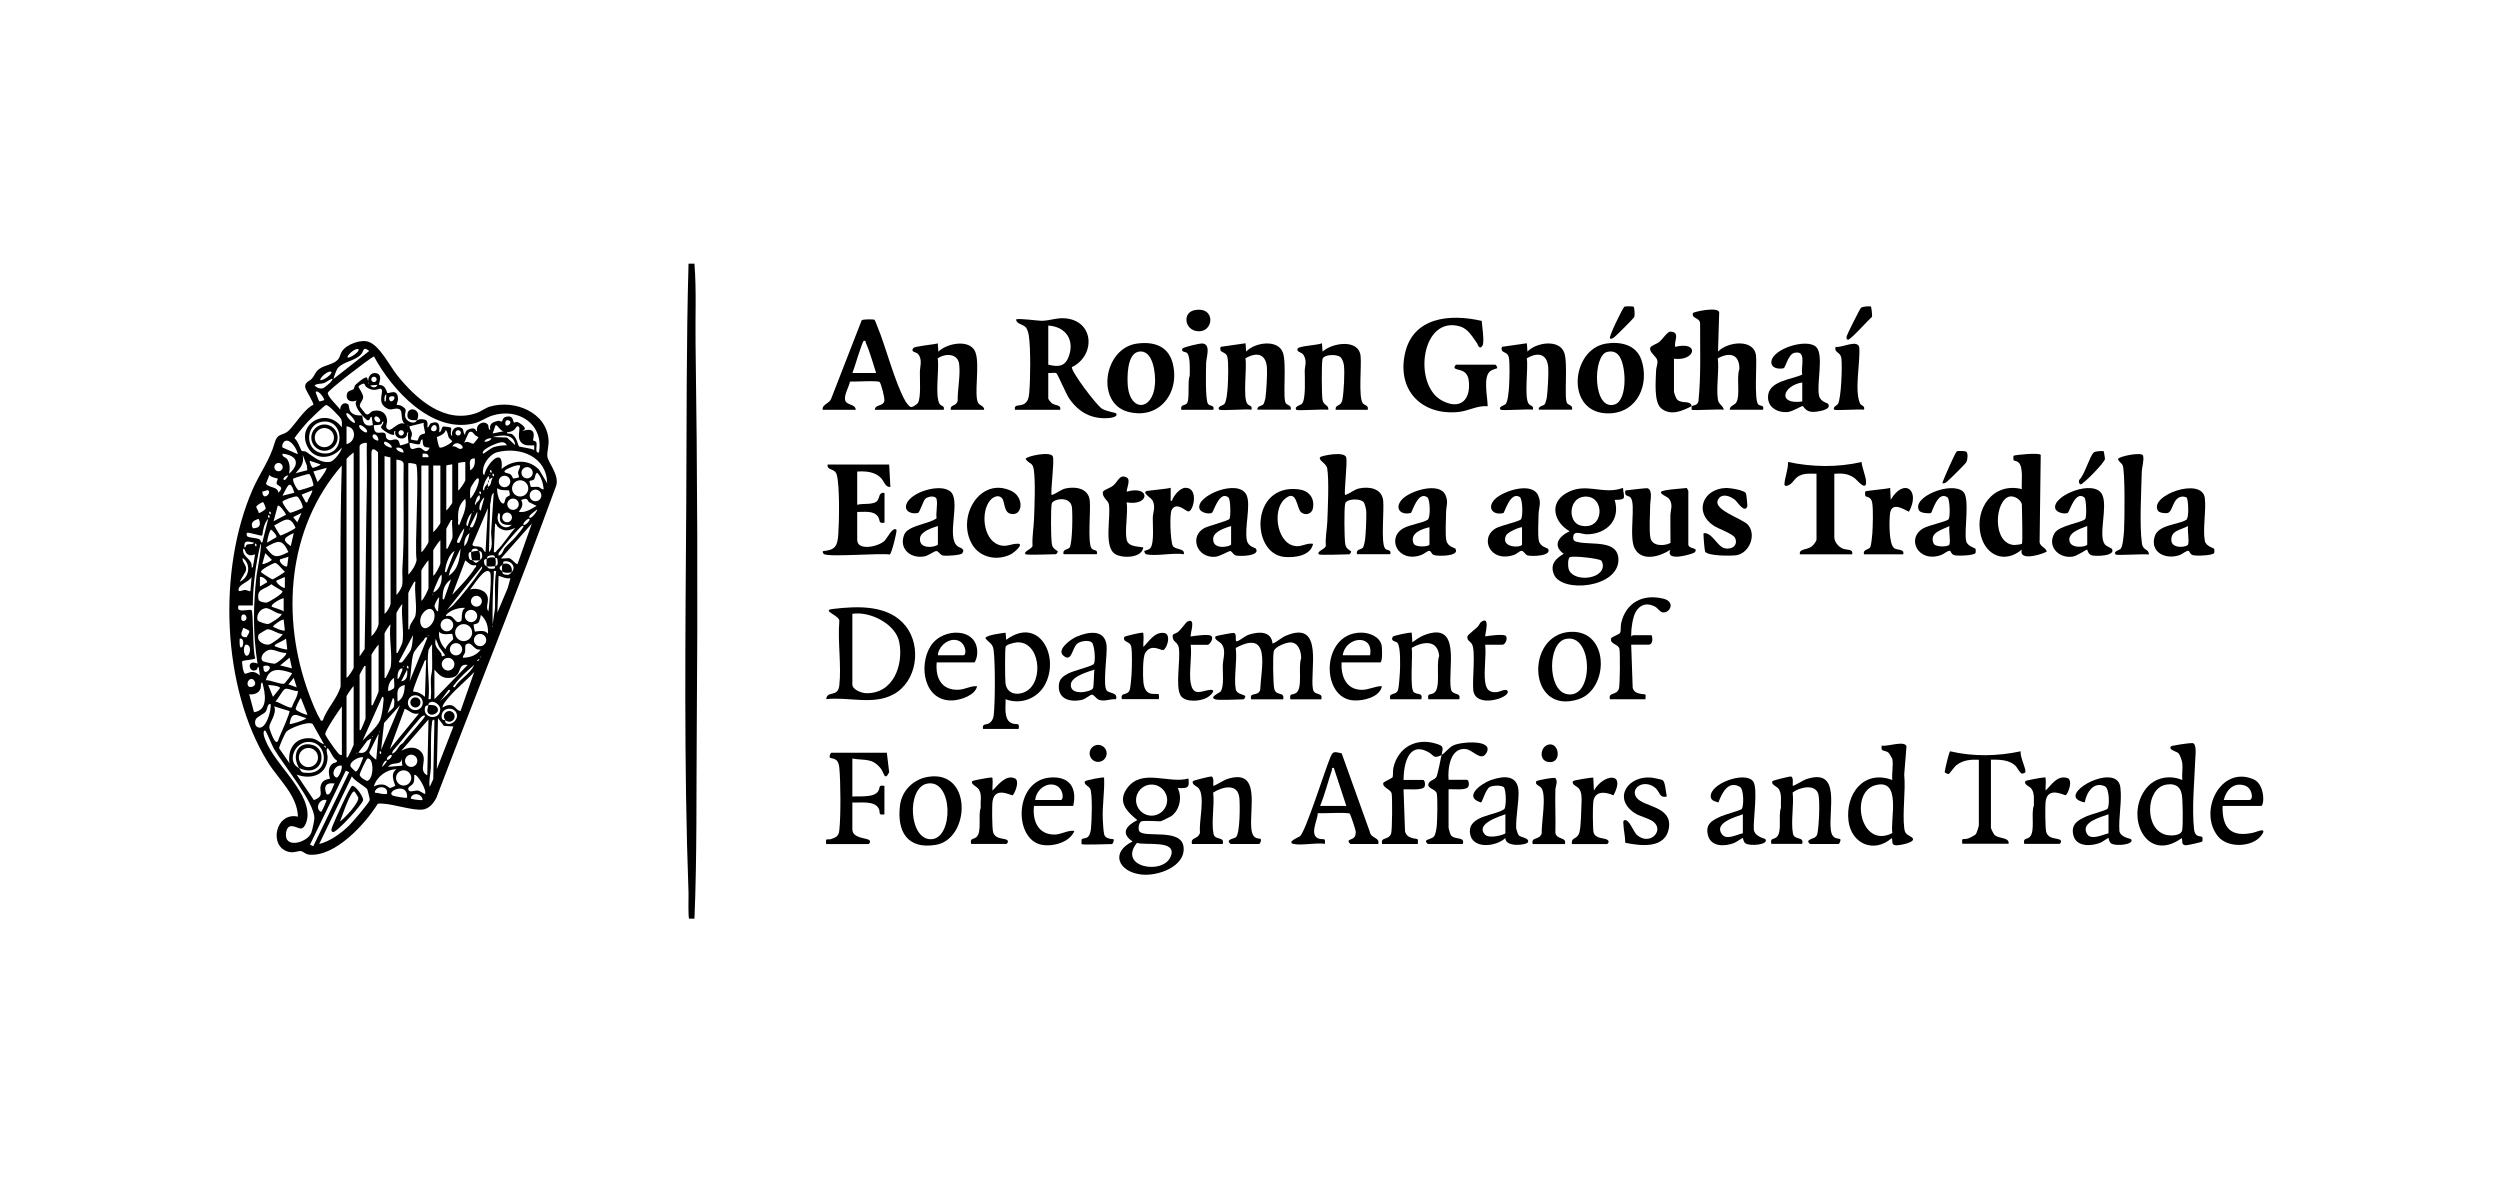 <?xml version="1.0" encoding="UTF-8"?> <svg xmlns="http://www.w3.org/2000/svg" width="121" height="57" viewBox="0 0 121 57" fill="none"><g clip-path="url(#clip0_6616_4057)"><path d="M18.281 38.907C17.678 39.88 16.221 41.48 14.966 41.365C14.765 41.346 14.678 41.202 14.563 41.193C14.405 41.178 14.247 41.288 14.003 41.236C12.978 41.025 13.318 39.281 14.42 39.525C14.391 38.49 13.481 37.724 12.958 36.881C10.726 33.263 10.534 27.572 12.225 23.696C12.58 22.881 13.054 22.282 13.294 21.434C13.428 20.965 13.629 21.099 13.907 20.898C14.094 20.764 14.458 20.237 14.65 20.031C14.793 19.872 14.971 19.676 15.162 19.595C15.215 19.518 14.798 18.9 14.774 18.756C14.731 18.488 15.004 18.44 15.11 18.311C15.239 18.152 15.253 18.004 15.454 17.855C15.723 17.659 16.154 17.645 16.365 17.391C16.456 17.285 16.47 17.127 16.552 17.003C16.777 16.658 17.476 16.409 17.85 16.547C18.406 16.758 18.856 17.712 19.249 18.196C20.145 19.302 21.515 20.534 23.058 19.992C23.283 19.916 23.494 19.743 23.719 19.676C24.902 19.336 26.455 19.944 26.551 21.295C26.57 21.559 26.464 21.913 26.493 22.096C26.546 22.436 27.13 23.035 26.891 23.585C25.051 28.621 23.029 33.599 21.122 38.61C20.979 38.883 20.768 39.156 20.432 39.185C19.953 39.228 19.067 38.926 18.535 38.898C18.463 38.898 18.353 38.874 18.291 38.907H18.281ZM17.347 16.902C17.203 16.816 16.748 17.228 16.83 17.305C16.949 17.343 17.448 16.993 17.347 16.902ZM16.144 18.339L17.869 16.988C17.563 16.734 17.606 16.998 17.495 17.127C17.208 17.477 16.657 17.472 16.346 17.817C16.293 17.875 16.13 18.315 16.144 18.334V18.339ZM20.164 20.347C20.188 20.347 20.27 20.289 20.36 20.289C20.696 20.289 20.715 20.385 20.681 20.692C20.792 20.673 20.749 20.519 20.892 20.471C21.276 20.352 21.285 20.615 21.256 20.922C21.391 20.898 21.348 20.673 21.462 20.639C21.482 20.634 21.812 20.682 21.827 20.697C21.875 20.744 21.75 21.07 21.889 21.094C21.807 20.797 22.09 20.567 22.349 20.721C22.469 20.792 22.401 21.008 22.521 21.037C22.454 20.764 23.034 20.61 23.039 20.864H23.096C23.005 20.548 23.398 20.328 23.599 20.534C23.676 20.61 23.614 20.797 23.729 20.807C23.662 20.5 23.858 20.428 24.112 20.366C24.165 20.352 24.26 20.423 24.294 20.399C24.323 20.38 24.323 20.227 24.457 20.184C24.869 20.055 24.816 20.409 24.883 20.457C24.888 20.462 24.984 20.404 25.051 20.428C25.142 20.457 25.453 20.663 25.396 20.778L25.281 20.864C26.067 20.601 25.774 21.276 25.803 21.319C25.817 21.338 25.933 21.334 25.961 21.42C26.014 21.573 25.861 21.942 26.086 21.899C26.33 20.51 25.065 19.714 23.815 20.117C23.518 20.213 23.259 20.419 22.928 20.495C20.888 20.984 18.966 18.866 18.099 17.247C17.807 17.405 15.9 18.871 15.867 19.01C15.823 19.173 16.36 19.662 16.465 19.829C16.456 19.609 16.648 19.427 16.844 19.566C16.916 19.619 16.863 19.805 16.983 19.944C17.165 20.16 17.51 20.093 17.529 20.112C17.567 20.15 17.495 20.73 18.047 20.572L17.989 20.169C17.888 20.16 17.927 20.371 17.788 20.342C17.697 20.323 16.897 19.48 17.357 19.336C17.112 19.494 16.748 19.46 16.782 19.111C16.806 18.886 17.045 18.9 17.112 18.833C17.151 18.794 17.146 18.68 17.213 18.617C17.29 18.545 17.687 18.196 17.764 18.277L17.821 18.45C17.812 18.248 17.951 18.023 18.181 18.057C18.569 18.114 18.315 18.598 18.339 18.622C18.348 18.632 18.478 18.622 18.573 18.703C18.689 18.794 18.732 19.01 18.746 19.02C18.823 19.072 19.268 18.756 19.263 19.336C19.263 19.408 19.187 19.575 19.201 19.595C19.211 19.604 19.345 19.599 19.417 19.638C19.771 19.839 19.584 19.882 19.608 20.131C19.632 20.414 20.073 20.577 20.183 20.337C19.944 20.342 19.675 20.356 19.723 20.026C19.776 19.642 20.437 19.796 20.183 20.337L20.164 20.347ZM16.029 17.994C15.886 17.908 15.431 18.32 15.512 18.397C15.632 18.435 16.13 18.085 16.029 17.994ZM18.229 18.363C18.229 18.291 18.171 18.234 18.099 18.234C18.027 18.234 17.97 18.291 17.97 18.363C17.97 18.435 18.027 18.493 18.099 18.493C18.171 18.493 18.229 18.435 18.229 18.363ZM16.087 18.339C16.049 18.301 15.775 18.512 15.684 18.541C15.541 18.588 15.349 18.55 15.225 18.655C15.325 18.77 15.493 18.833 15.641 18.79C15.689 18.775 16.154 18.406 16.087 18.339ZM17.836 18.512V18.569C17.874 18.55 17.874 18.531 17.836 18.512ZM17.716 18.718C17.678 18.689 17.663 18.584 17.606 18.569C17.553 18.555 17.361 18.665 17.352 18.713C17.342 18.761 17.577 19.044 17.577 19.226C17.577 19.379 17.381 19.527 17.419 19.671C17.424 19.695 17.678 20.016 17.697 20.031C17.855 20.136 17.917 19.916 18.07 19.887C18.439 19.81 18.722 19.992 18.736 20.375C18.736 20.515 18.597 20.74 18.827 20.802C18.981 20.84 19.292 20.366 19.594 20.519C19.316 20.285 19.584 19.791 19.215 19.777C18.995 19.772 18.899 19.901 18.645 19.714C18.243 19.427 18.607 18.933 18.444 18.823C18.358 18.761 18.113 19.024 17.716 18.718ZM18.267 18.627L17.922 18.655C18.018 18.78 18.209 18.785 18.267 18.627ZM15.684 19.369C15.732 19.307 15.407 18.852 15.282 18.967C15.263 18.986 15.435 19.413 15.454 19.427C15.464 19.436 15.675 19.379 15.684 19.369ZM18.669 19.427L18.698 19.082C18.583 19.163 18.607 19.302 18.612 19.427H18.669ZM19.072 19.197C19.048 19.173 18.77 19.139 18.842 19.341C18.923 19.561 19.168 19.293 19.072 19.197ZM16.542 20.692C16.542 20.558 16.571 20.419 16.513 20.289C16.475 20.198 15.89 19.575 15.78 19.604C15.689 19.628 15.023 20.28 14.908 20.399C14.817 20.495 14.242 21.166 14.252 21.224C14.41 21.295 14.549 21.784 14.607 21.822C14.654 21.851 14.76 21.827 14.817 21.866C15.162 22.086 15.502 22.441 15.996 22.349C16.154 22.321 16.542 21.851 16.542 21.66C16.125 22.21 15.263 22.316 14.904 21.66C14.29 20.543 15.795 19.657 16.542 20.682V20.692ZM17.174 20.462C17.246 20.385 16.849 19.92 16.772 20.002C16.695 20.141 17.112 20.524 17.174 20.462ZM18.382 20.404C18.473 20.313 18.248 20.083 18.152 20.174C18.032 20.294 18.262 20.524 18.382 20.404ZM24.476 20.577C24.572 20.673 24.84 20.428 24.62 20.347C24.423 20.275 24.452 20.553 24.476 20.577ZM15.555 20.419C14.784 20.567 14.736 21.774 15.569 21.933C16.738 22.153 16.71 20.198 15.555 20.419ZM19.072 21.037C18.99 21.118 18.434 20.788 18.444 20.673C18.449 20.601 18.578 20.505 18.554 20.404C18.463 20.39 18.516 20.5 18.43 20.538C18.329 20.581 18.205 20.577 18.094 20.577C18.09 21.166 18.454 20.835 18.636 20.974C18.712 21.032 18.612 21.243 18.842 21.3C18.971 21.334 19.115 21.214 19.249 21.295C19.335 21.348 19.35 21.544 19.364 21.554C19.383 21.569 19.752 21.453 19.767 21.439C19.786 21.42 19.699 21.041 19.767 20.922C19.666 20.912 19.718 21.056 19.656 21.128C19.489 21.338 19.048 21.19 19.134 20.864C19.024 20.845 19.105 21.008 19.076 21.037H19.072ZM20.509 20.462L19.819 20.634C19.824 20.778 19.934 20.85 19.939 21.008C19.939 21.108 19.867 21.252 19.877 21.262C19.886 21.276 20.174 21.343 20.217 21.315C20.236 21.3 20.255 21.142 20.341 21.065C20.404 21.008 20.557 20.989 20.567 20.974C20.6 20.931 20.461 20.572 20.514 20.462H20.509ZM17.749 20.922C17.864 20.802 17.452 20.529 17.404 20.577C17.29 20.697 17.682 20.989 17.749 20.922ZM19.733 20.577V20.634C19.771 20.615 19.771 20.596 19.733 20.577ZM20.998 20.577C20.902 20.596 20.782 20.821 20.94 20.864C21.199 20.936 21.189 20.534 20.998 20.577ZM24.419 20.864C24.227 20.917 24.093 20.553 23.987 20.577L23.844 20.979L24.419 20.864ZM16.772 21.497C17.227 21.391 17.285 20.687 16.772 20.634V21.497ZM25.856 21.554C25.631 21.554 25.386 21.597 25.223 21.41C24.979 21.137 25.247 20.701 25.08 20.634C24.994 20.601 24.965 20.754 24.864 20.821C24.768 20.883 24.648 20.917 24.534 20.922C24.529 21.027 24.672 20.96 24.764 21.008C25.017 21.142 25.08 21.578 25.118 21.602C25.171 21.64 25.727 21.698 25.856 21.784V21.554ZM19.546 20.95C19.546 20.879 19.489 20.821 19.417 20.821C19.345 20.821 19.287 20.879 19.287 20.95C19.287 21.022 19.345 21.08 19.417 21.08C19.489 21.08 19.546 21.022 19.546 20.95ZM21.142 21.152C21.142 21.152 21.213 21.64 21.29 21.664C21.41 21.703 21.889 21.43 21.884 21.353C21.884 21.334 21.75 21.233 21.721 21.176C21.659 21.051 21.678 20.907 21.573 20.811C21.53 21.046 21.165 21.133 21.142 21.157V21.152ZM22.306 20.95C22.306 20.879 22.248 20.821 22.176 20.821C22.105 20.821 22.047 20.879 22.047 20.95C22.047 21.022 22.105 21.08 22.176 21.08C22.248 21.08 22.306 21.022 22.306 20.95ZM23 21.07C22.928 20.998 22.861 20.826 22.699 20.927C22.675 20.941 22.502 21.363 22.464 21.434C22.651 21.295 22.833 21.516 22.924 21.468C22.938 21.458 23.154 21.195 23.154 21.176C23.154 21.147 23.044 21.104 23.005 21.07H23ZM18.253 21.108C18.051 20.864 17.884 21.204 18.243 21.319C18.387 21.367 18.272 21.133 18.253 21.108ZM24.936 21.554C24.888 20.974 24.27 21.046 23.844 21.152L24.538 21.176L24.936 21.549V21.554ZM23.786 21.209C23.657 21.2 23.489 21.252 23.441 21.382C23.57 21.391 23.738 21.338 23.786 21.209ZM20.523 21.597C20.456 21.53 20.456 21.358 20.452 21.267C20.322 21.276 20.37 21.482 20.303 21.501C20.178 21.535 19.853 21.41 19.819 21.439C19.853 21.937 20.054 21.645 20.308 21.669C20.476 21.683 20.595 22.048 20.797 21.669C20.715 21.66 20.576 21.655 20.523 21.597ZM13.677 21.66L14.415 21.985C14.381 21.755 14.094 21.267 13.826 21.334C13.711 21.363 13.62 21.569 13.677 21.664V21.66ZM18.957 21.669C19.005 21.535 18.66 21.334 18.612 21.382C18.483 21.516 18.861 21.679 18.957 21.669ZM24.534 21.554C24.419 21.329 24.208 21.406 24.016 21.473C23.901 21.511 23.25 21.784 23.384 21.957C23.403 21.98 23.748 21.688 23.901 21.64C24.093 21.578 24.328 21.549 24.534 21.554ZM17.404 21.583V31.773L17.649 31.414C17.701 28.76 17.706 26.077 17.754 23.423C17.769 22.762 17.74 22.1 17.754 21.439C17.649 21.41 17.438 21.477 17.409 21.583H17.404ZM21.889 21.612C22.033 21.559 22.181 21.727 22.263 21.727C22.641 21.736 22.105 21.19 21.889 21.612ZM19.532 21.899C19.532 21.707 19.35 21.645 19.187 21.669C19.134 21.818 19.503 21.928 19.532 21.899ZM17.979 30.796C18.128 30.662 18.3 30.389 18.324 30.192L18.296 21.894C18.152 21.736 17.979 21.64 17.979 21.923V30.796ZM26.483 23.389C26.455 22.11 25.204 21.612 24.083 21.88C23.767 21.957 23.47 22.321 23.398 22.627C23.384 22.69 23.331 22.977 23.441 22.987C23.556 22.421 24.399 21.559 24.275 22.699C24.816 22.244 25.583 22.206 26.086 22.728L26.483 23.389ZM16.772 32.808C16.863 32.775 17.117 32.358 17.117 32.32V21.899C17.055 21.933 16.772 22.191 16.772 22.215V32.808ZM13.883 22.201C14.046 22.416 14.036 22.675 13.989 22.929C14.544 22.45 14.377 22.033 13.672 21.957C13.639 22.115 13.83 22.134 13.883 22.206V22.201ZM20.739 22.129C20.753 21.952 20.595 21.942 20.452 21.957V22.129H20.739ZM14.875 22.757L14.851 22.527L14.65 22.014C14.726 22.441 14.563 22.613 14.305 22.905L14.875 22.757ZM18.612 22.072V29.708C18.741 29.617 18.88 29.368 18.904 29.225L18.895 22.139L18.617 22.076L18.612 22.072ZM22.981 22.186C22.622 22.186 22.775 22.498 22.751 22.762C22.976 22.651 23 22.412 22.981 22.186ZM19.187 22.244V28.789C19.287 28.712 19.436 28.458 19.46 28.343C19.508 28.104 19.46 27.806 19.474 27.552C19.584 25.876 19.508 24.18 19.537 22.498C19.556 22.297 19.35 22.268 19.187 22.244ZM15.512 22.474L14.995 22.302C14.971 22.326 15.071 22.627 15.143 22.646C15.162 22.646 15.498 22.541 15.512 22.474ZM22.521 22.359C22.469 22.349 22.176 22.397 22.176 22.416V23.739C22.267 23.705 22.521 23.288 22.521 23.25V22.359ZM13.682 22.608C13.682 22.498 13.591 22.407 13.481 22.407C13.37 22.407 13.279 22.498 13.279 22.608C13.279 22.718 13.37 22.809 13.481 22.809C13.591 22.809 13.682 22.718 13.682 22.608ZM19.762 22.416V27.816C19.929 27.648 20.135 27.332 20.164 27.097C20.054 26.542 20.317 22.599 20.131 22.469C20.078 22.436 19.786 22.397 19.762 22.416ZM21.889 22.474C21.841 22.474 21.601 22.517 21.601 22.532V24.711C21.659 24.678 21.889 24.362 21.889 24.338V22.469V22.474ZM15.622 34.873C15.819 34.294 16.312 33.824 16.485 33.239C16.504 29.67 16.432 26.091 16.542 22.532C13.902 25.564 13.586 29.881 14.947 33.57C15.076 33.915 15.301 34.504 15.493 34.801C15.531 34.859 15.488 34.902 15.622 34.873ZM20.739 22.532H20.394V26.724C20.485 26.69 20.739 26.273 20.739 26.235V22.532ZM21.314 22.532H20.969V25.746C21.046 25.722 21.314 25.344 21.314 25.315V22.532ZM25.166 22.532C25.08 22.455 24.548 22.67 24.457 22.757C24.304 22.9 24.591 22.876 24.711 22.963C24.792 23.025 24.816 23.145 24.835 23.159C24.845 23.169 25.104 23.116 25.113 23.106C25.137 23.078 25.065 22.924 25.075 22.857C25.089 22.742 25.18 22.651 25.171 22.536L25.166 22.532ZM25.784 22.881C25.784 22.728 25.659 22.608 25.511 22.608C25.362 22.608 25.238 22.733 25.238 22.881C25.238 23.03 25.362 23.154 25.511 23.154C25.659 23.154 25.784 23.03 25.784 22.881ZM15.8 22.646L15.167 22.819L15.368 23.332C15.454 23.26 15.857 22.699 15.8 22.642V22.646ZM23.786 22.872C23.829 22.79 23.748 22.718 23.729 22.757C23.686 22.838 23.767 22.91 23.786 22.872ZM26.316 23.677C26.282 23.389 26.206 23.087 26 22.876C25.885 22.944 25.909 23.135 25.841 23.207C25.789 23.26 25.636 23.265 25.626 23.279C25.616 23.288 25.679 23.547 25.688 23.557C25.727 23.59 25.956 23.547 26.052 23.566C26.163 23.59 26.196 23.696 26.311 23.681L26.316 23.677ZM15.162 23.504C15.196 23.461 15.043 22.963 14.956 22.939C14.918 22.929 14.214 23.135 14.194 23.169C14.132 23.26 14.372 23.71 14.458 23.734C14.496 23.744 15.143 23.538 15.167 23.509L15.162 23.504ZM23.7 22.929V22.987C23.738 22.968 23.738 22.948 23.7 22.929ZM23.901 23.044C23.944 22.963 23.863 22.891 23.844 22.929C23.8 23.011 23.882 23.082 23.901 23.044ZM13.442 23.159C13.442 23.159 13.107 23.106 13.04 22.987L12.872 23.413C13.03 23.629 13.447 23.538 13.471 23.849C13.806 23.533 13.428 23.538 13.39 23.408C13.366 23.332 13.466 23.183 13.442 23.159ZM13.73 23.217C13.811 23.298 13.912 23.058 13.96 23.015C13.873 22.987 13.663 23.149 13.73 23.217ZM23.671 23.217C23.671 23.183 23.7 22.987 23.614 23.073C23.532 23.188 23.465 23.322 23.422 23.456C23.403 23.514 23.317 23.734 23.441 23.734C23.412 23.566 23.58 23.461 23.614 23.389C23.614 23.447 23.614 23.504 23.614 23.562C23.796 23.49 23.748 23.265 23.844 23.13C23.815 23.092 23.681 23.207 23.671 23.217ZM24.696 23.303C24.696 23.149 24.572 23.025 24.419 23.025C24.265 23.025 24.141 23.149 24.141 23.303C24.141 23.456 24.265 23.581 24.419 23.581C24.572 23.581 24.696 23.456 24.696 23.303ZM23.154 23.159C23.077 23.068 22.79 23.571 22.78 23.614C22.727 23.782 22.761 23.959 22.756 24.132C22.924 24.021 23.264 23.284 23.159 23.154L23.154 23.159ZM25.568 23.638C25.568 23.423 25.391 23.245 25.175 23.245C24.96 23.245 24.783 23.423 24.783 23.638C24.783 23.854 24.96 24.031 25.175 24.031C25.391 24.031 25.568 23.854 25.568 23.638ZM14.247 23.849C14.022 23.102 13.902 23.595 13.672 23.993L14.247 23.849ZM23.585 23.619V23.677C23.623 23.657 23.623 23.638 23.585 23.619ZM24.639 23.739C24.605 23.71 24.179 23.768 24.069 23.619C24.03 23.801 24.145 24.295 24.328 24.366C24.442 24.414 24.423 24.175 24.5 24.084C24.543 24.031 24.648 24.007 24.672 23.969C24.687 23.945 24.644 23.748 24.639 23.744V23.739ZM26.201 23.978C26.201 23.825 26.076 23.696 25.918 23.696C25.76 23.696 25.636 23.82 25.636 23.978C25.636 24.137 25.76 24.261 25.918 24.261C26.076 24.261 26.201 24.137 26.201 23.978ZM12.982 23.734C12.939 23.701 12.767 23.791 12.695 23.791C12.719 24.28 13.16 23.873 12.982 23.734ZM15.11 23.734L14.597 23.94L14.798 24.309C14.913 24.338 14.875 24.261 14.913 24.194C14.951 24.122 15.148 23.768 15.114 23.734H15.11ZM23.269 23.907C23.312 23.825 23.23 23.753 23.211 23.791C23.168 23.873 23.25 23.945 23.269 23.907ZM23.671 26.719C23.916 26.465 23.729 25.933 23.781 25.598L23.896 23.849C23.748 23.94 23.781 24.242 23.724 24.395L23.666 26.719H23.671ZM23.063 24.333C23.187 24.199 23.259 24.208 23.211 23.964C23.058 24.036 23.034 24.252 22.981 24.395C23.044 24.486 23.034 24.366 23.063 24.338V24.333ZM14.64 24.592C14.702 24.496 14.468 24.06 14.377 24.031C14.271 23.997 13.687 24.213 13.668 24.285C13.687 24.395 13.964 24.802 14.046 24.817C14.094 24.826 14.616 24.616 14.635 24.592H14.64ZM23.269 24.711L23.441 24.079C23.355 24.117 23.245 24.328 23.226 24.405C23.211 24.457 23.163 24.711 23.269 24.707V24.711ZM22.234 25.401C22.387 24.965 22.608 24.63 22.521 24.137C22.176 24.453 22.157 24.759 22.176 25.2C22.176 25.272 22.133 25.416 22.234 25.401ZM25.108 24.405C25.108 24.252 24.984 24.132 24.831 24.132C24.677 24.132 24.553 24.256 24.553 24.405C24.553 24.553 24.677 24.678 24.831 24.678C24.984 24.678 25.108 24.553 25.108 24.405ZM25.588 24.29C25.497 24.079 25.405 24.141 25.223 24.199C25.353 24.429 25.247 24.587 25.108 24.774C25.458 24.826 25.688 24.64 25.971 24.486L25.588 24.295V24.29ZM12.748 24.309C12.704 24.275 12.422 24.462 12.407 24.515C12.388 24.592 12.527 24.726 12.518 24.826C12.561 24.86 12.843 24.673 12.858 24.616C12.872 24.568 12.757 24.319 12.743 24.309H12.748ZM13.442 24.481L13.241 25.229L13.845 24.913C13.816 24.826 13.528 24.405 13.442 24.481ZM23.499 26.719L23.614 24.596L22.866 26.345C22.857 26.498 23.125 26.398 23.293 26.494C23.417 26.566 23.398 26.69 23.499 26.719ZM25.626 25.056C25.703 25.133 26.014 24.755 26 24.654C25.947 24.711 25.535 24.96 25.626 25.056ZM22.895 24.711V24.769C22.933 24.75 22.933 24.731 22.895 24.711ZM13.097 24.884C13.14 24.802 13.059 24.731 13.04 24.769C12.997 24.85 13.078 24.922 13.097 24.884ZM22.866 25.516C22.957 25.435 23.139 24.917 23.096 24.769L22.761 25.44C22.713 25.535 22.837 25.54 22.866 25.516ZM14.592 24.826L14.19 25.028L14.391 25.282L14.592 24.822V24.826ZM22.636 25.459L22.837 24.826C22.718 24.922 22.665 25.037 22.617 25.181C22.598 25.238 22.517 25.459 22.636 25.459ZM24.764 25.401C24.567 25.421 24.27 25.421 24.203 25.186C24.169 25.071 24.246 24.855 24.136 24.826C23.925 25.243 24.385 25.761 24.768 25.401H24.764ZM24.778 25.042C24.778 24.913 24.672 24.807 24.543 24.807C24.414 24.807 24.308 24.913 24.308 25.042C24.308 25.171 24.414 25.277 24.543 25.277C24.672 25.277 24.778 25.171 24.778 25.042ZM13.04 25.056C13.083 24.975 13.002 24.903 12.982 24.941C12.939 25.023 13.021 25.095 13.04 25.056ZM12.522 25.114C12.273 25.181 12.096 25.301 12.24 25.569C12.575 25.569 12.647 25.401 12.522 25.114ZM12.695 26.259L12.982 25.109C12.796 25.286 12.724 25.66 12.695 25.914C12.637 25.971 12.019 25.727 11.947 25.799C11.933 25.813 11.924 25.938 11.986 25.971C12.101 26.034 12.417 26.034 12.542 26.096C12.647 26.149 12.599 26.264 12.695 26.259ZM13.562 25.914C13.605 25.943 14.29 25.598 14.305 25.545C14.017 24.893 13.758 25.181 13.27 25.435C13.308 25.507 13.543 25.9 13.562 25.919V25.914ZM25.626 25.114C25.564 25.052 25.276 25.334 25.338 25.401C25.401 25.468 25.688 25.181 25.626 25.114ZM21.889 26.062C21.937 25.818 21.851 25.435 21.889 25.171C21.87 25.171 21.841 25.162 21.831 25.171C21.817 25.191 21.601 25.579 21.601 25.602V26.551C21.601 26.551 21.649 26.561 21.659 26.551C21.678 26.532 21.884 26.091 21.889 26.062ZM24.093 25.497C24.045 25.459 24.04 25.349 23.959 25.344L23.901 26.724C24.016 26.752 24.011 26.676 24.064 26.628C24.375 26.321 24.644 25.88 24.936 25.545C24.615 25.703 24.39 25.737 24.093 25.497ZM25.051 27.294L25.741 25.339L24.246 27.035L24.605 27.016C24.744 26.982 24.984 27.361 25.051 27.294ZM25.338 25.459C25.276 25.396 25.099 25.612 25.051 25.66C24.811 25.914 24.419 26.379 24.212 26.661C24.155 26.738 24.107 26.781 24.131 26.896C24.323 26.843 24.361 26.604 24.438 26.513C24.567 26.355 24.826 26.144 24.965 25.976C25.017 25.914 25.377 25.497 25.338 25.459ZM22.234 26.264C22.272 26.23 22.493 25.674 22.464 25.574C22.358 25.698 22.162 26.043 22.124 26.182C22.095 26.292 22.205 26.292 22.234 26.264ZM22.723 25.574V25.631C22.761 25.612 22.761 25.593 22.723 25.574ZM12.925 26.264L13.38 26C13.404 25.895 13.203 25.703 13.126 25.636C13.045 25.636 12.925 26.158 12.925 26.268V26.264ZM14.075 26.431L14.218 25.799C13.802 26.005 13.581 26.096 14.075 26.431ZM22.464 26.436C22.636 26.302 22.689 26.005 22.723 25.804C22.512 25.952 22.469 26.192 22.464 26.436ZM20.969 27.869C21.074 27.826 21.314 27.337 21.314 27.265V26.144C21.247 26.192 20.969 26.604 20.969 26.633V27.869ZM12.292 26.264C12.024 26.211 11.789 26.106 11.832 26.494C11.924 26.508 11.871 26.398 11.957 26.36C12.067 26.312 12.268 26.369 12.292 26.264ZM13.96 26.719C13.648 26.043 13.438 26.168 12.867 26.489C13.251 27.035 13.394 27.002 13.96 26.719ZM12.407 26.431C12.45 26.35 12.369 26.278 12.35 26.316C12.307 26.398 12.388 26.47 12.407 26.431ZM12.465 32.118C12.235 30.691 12.254 29.282 12.417 27.849C12.431 27.725 12.704 26.321 12.609 26.321C12.379 27.299 12.245 28.3 12.235 29.306H11.545C11.387 29.732 12.091 29.445 12.178 29.536C12.268 29.632 12.221 31.539 12.355 31.855C12.331 31.941 11.77 31.941 11.722 32.008C11.703 32.037 11.761 32.65 11.89 32.607C12.192 32.502 12.297 32.459 12.58 32.693L12.522 32.291C12.436 32.272 12.479 32.372 12.427 32.406C12.062 32.655 11.876 31.874 12.465 32.118ZM12.35 26.834C12.221 26.858 12.153 26.91 12.019 26.848C11.847 26.767 11.9 26.604 11.775 26.546C11.684 26.968 12.245 27.035 12.178 27.466C12.259 27.485 12.24 27.399 12.254 27.342C12.297 27.174 12.307 27.002 12.35 26.834ZM21.716 27.869C22.176 27.567 22.253 27.059 22.291 26.546L21.784 27.615L21.721 27.864L21.716 27.869ZM23.154 26.661C23.106 26.628 23.135 26.537 22.967 26.556C22.79 26.575 22.833 26.695 22.809 26.719C22.794 26.733 22.627 26.661 22.694 26.978C22.732 27.15 22.814 27.083 22.866 27.121C23.015 27.222 22.996 27.327 23.211 27.121C23.321 27.016 23.364 26.997 23.326 26.805C23.297 26.637 23.206 26.7 23.154 26.661ZM21.601 27.696L22.004 26.661C21.755 26.805 21.601 27.236 21.558 27.509C21.549 27.572 21.496 27.711 21.601 27.696ZM12.695 27.294C12.752 27.342 13.155 27.145 13.155 27.093L12.839 26.776L12.695 27.294ZM23.556 27.064C23.556 27.064 23.355 27.011 23.451 27.313C23.475 27.385 23.527 27.38 23.556 27.409C23.657 27.509 23.628 27.529 23.82 27.529C24.03 27.529 23.939 27.428 23.959 27.409C24.026 27.342 24.126 27.438 24.078 27.088C24.059 26.954 23.973 27.021 23.959 27.006C23.935 26.982 24.011 26.824 23.7 26.891C23.532 26.93 23.59 27.026 23.556 27.064ZM13.96 26.949L13.562 27.069C13.452 27.227 13.888 27.529 13.902 27.38L13.96 26.954V26.949ZM11.602 28.156C12.067 27.96 12.168 27.308 11.746 27.006C11.698 27.241 12.005 27.366 11.885 27.663L11.602 28.151V28.156ZM20.394 29.076C20.49 29.052 20.739 28.511 20.739 28.472V27.121C20.667 27.164 20.394 27.581 20.394 27.61V29.076ZM23.039 27.351C22.78 27.404 22.699 27.255 22.521 27.121L21.889 28.789C22.229 28.42 22.723 27.921 22.981 27.495C23.01 27.452 23.067 27.442 23.039 27.351ZM24.361 27.294C24.361 27.294 24.318 27.327 24.304 27.351C24.294 27.37 24.184 27.385 24.184 27.495C24.184 27.6 24.284 27.61 24.304 27.639C24.342 27.691 24.28 27.782 24.447 27.811C24.634 27.845 24.663 27.806 24.764 27.696C25.013 27.423 24.711 27.102 24.395 27.174C24.323 27.188 24.371 27.279 24.361 27.294ZM12.637 27.696C12.657 27.725 13.15 28.041 13.184 28.041C13.232 28.041 13.787 27.701 13.787 27.668C13.672 27.586 13.428 27.236 13.308 27.246C13.227 27.255 12.561 27.586 12.637 27.696ZM23.326 27.409L21.63 29.531C21.736 29.435 21.846 29.378 21.946 29.273C22.287 28.918 22.972 28.051 23.24 27.639C23.288 27.562 23.355 27.529 23.326 27.409ZM23.719 27.706C23.494 27.356 22.9 28.381 22.751 28.53C23.072 28.434 23.547 28.559 23.609 28.932C23.647 29.177 23.489 29.416 23.642 29.589C23.676 29.301 23.82 27.859 23.719 27.701V27.706ZM24.016 27.639C23.858 27.615 23.906 27.668 23.901 27.782C23.853 28.597 23.825 29.407 23.844 30.226L23.959 29.45C23.978 28.846 23.916 28.238 24.016 27.643V27.639ZM20.969 28.674C21.3 28.544 21.41 28.132 21.372 27.811C21.276 27.878 21.199 28.079 21.151 28.19C21.084 28.338 21.007 28.511 20.969 28.669V28.674ZM24.706 27.984C24.481 28.027 24.332 27.921 24.131 27.869L24.074 29.646L24.577 28.453L24.706 27.979V27.984ZM12.12 28.616L12.178 27.926C12.024 28.195 11.579 28.257 11.545 28.53C11.526 28.693 11.732 28.554 11.857 28.554C11.947 28.554 12.029 28.616 12.115 28.616H12.12ZM12.58 28.386L12.925 28.185C12.949 28.084 12.69 27.878 12.58 27.926V28.386ZM13.787 28.444V27.926L13.385 28.099C13.308 28.199 13.73 28.506 13.787 28.444ZM21.486 29.018L21.831 28.041C21.558 28.218 21.439 28.491 21.429 28.812C21.429 28.875 21.391 29.028 21.486 29.014V29.018ZM20.107 29.795C20.198 29.354 20.04 28.631 20.107 28.156C20.087 28.156 20.054 28.151 20.049 28.156C20.03 28.18 19.762 28.669 19.762 28.702V30.456H19.819C19.786 30.235 20.073 29.958 20.107 29.795ZM13.672 28.616C13.653 28.592 13.212 28.348 13.136 28.276C12.8 28.544 12.393 28.491 12.518 29.033C12.537 29.114 12.819 29.186 12.92 29.162C13.021 29.138 13.739 28.717 13.668 28.611L13.672 28.616ZM20.94 28.731V28.789C20.979 28.769 20.979 28.75 20.94 28.731ZM23.321 29.1C23.321 28.956 23.202 28.837 23.058 28.837C22.914 28.837 22.794 28.956 22.794 29.1C22.794 29.244 22.914 29.363 23.058 29.363C23.202 29.363 23.321 29.244 23.321 29.1ZM21.199 29.593L21.256 28.904C21.175 28.947 21.026 29.273 21.031 29.335C21.031 29.378 21.127 29.593 21.199 29.593ZM13.73 28.961C13.691 28.918 13.069 29.244 13.155 29.363C13.174 29.387 13.653 29.517 13.73 29.593V28.961ZM19.474 31.112C19.575 30.614 19.398 29.785 19.474 29.244C19.426 29.244 19.187 29.646 19.187 29.675V31.601C19.187 31.601 19.235 31.61 19.244 31.601C19.263 31.582 19.469 31.141 19.474 31.112ZM13.615 29.708C13.385 29.732 13.045 29.402 12.848 29.435C12.589 29.479 12.398 29.742 12.465 30.015C12.479 30.082 12.886 30.221 12.987 30.202C13.073 30.183 13.701 29.799 13.62 29.708H13.615ZM22.521 29.421C22.306 29.402 22.071 29.459 21.875 29.55C21.827 29.574 21.52 29.756 21.601 29.823C21.999 29.689 22.004 30.283 22.315 30.058C22.392 30.001 22.282 29.541 22.521 29.421ZM20.528 29.613C20.111 30.029 20.447 30.748 20.878 30.221C21.218 29.809 20.955 29.186 20.528 29.613ZM23.096 29.814C23.096 29.651 22.962 29.517 22.799 29.517C22.636 29.517 22.502 29.651 22.502 29.814C22.502 29.977 22.636 30.111 22.799 30.111C22.962 30.111 23.096 29.977 23.096 29.814ZM11.717 29.766C11.67 29.799 11.627 30.092 11.804 30.053C12.048 30.001 11.9 29.641 11.717 29.766ZM23.614 30.681C23.647 30.346 23.542 29.982 23.269 29.761C23.264 29.862 23.206 30.087 23.139 30.149C23.077 30.207 22.933 30.212 22.924 30.221C22.914 30.235 22.972 30.552 22.981 30.566C23.005 30.59 23.465 30.432 23.614 30.681ZM21.937 30.25C21.937 30.082 21.798 29.943 21.63 29.943C21.462 29.943 21.323 30.082 21.323 30.25C21.323 30.418 21.462 30.556 21.63 30.556C21.798 30.556 21.937 30.418 21.937 30.25ZM13.73 29.996C13.668 29.943 13.275 30.231 13.212 30.312C13.212 30.37 13.73 30.566 13.787 30.513L13.73 29.996ZM18.899 32.32C19.014 31.759 18.813 30.825 18.899 30.226C18.851 30.226 18.612 30.628 18.612 30.657V32.808C18.612 32.808 18.66 32.818 18.669 32.808C18.689 32.789 18.895 32.348 18.899 32.32ZM22.852 30.619C22.852 30.389 22.665 30.207 22.44 30.207C22.215 30.207 22.028 30.394 22.028 30.619C22.028 30.844 22.215 31.031 22.44 31.031C22.665 31.031 22.852 30.844 22.852 30.619ZM23.815 30.283V30.341C23.853 30.322 23.853 30.302 23.815 30.283ZM12.053 30.518C12.053 30.518 11.799 30.379 11.775 30.394C11.679 30.623 11.569 30.849 11.938 30.844C11.962 30.753 12.11 30.614 12.053 30.513V30.518ZM13.672 30.686C13.433 30.695 13.126 30.413 12.911 30.465C12.891 30.47 12.546 30.676 12.532 30.695C12.355 31.002 12.771 31.256 13.049 31.189C13.117 31.174 13.744 30.762 13.668 30.681L13.672 30.686ZM21.889 30.681C21.865 30.657 21.376 30.782 21.256 30.566C21.213 30.887 21.343 31.198 21.573 31.428C21.558 31.251 21.932 30.964 21.937 30.935C21.937 30.921 21.898 30.691 21.889 30.681ZM23.532 30.978C23.532 30.815 23.398 30.681 23.235 30.681C23.072 30.681 22.938 30.815 22.938 30.978C22.938 31.141 23.072 31.275 23.235 31.275C23.398 31.275 23.532 31.141 23.532 30.978ZM19.465 32.047C19.493 32.027 19.862 31.515 19.881 31.462C19.958 31.261 19.973 30.959 19.992 30.738L19.302 32.032C19.311 32.085 19.431 32.066 19.465 32.047ZM20.71 30.738V30.796C20.749 30.777 20.749 30.758 20.71 30.738ZM20.681 30.854C20.552 30.825 20.552 30.925 20.5 30.988C20.404 31.084 20.054 31.5 20.02 31.601C19.891 31.965 19.91 32.583 19.824 32.981L20.686 30.858L20.681 30.854ZM11.717 31.313C11.789 31.246 11.828 30.863 11.602 30.911C11.602 30.959 11.559 31.462 11.717 31.313ZM13.902 31.428L13.845 30.911C13.768 30.983 13.361 31.16 13.327 31.198C13.241 31.299 13.356 31.294 13.409 31.318C13.481 31.352 13.869 31.462 13.902 31.428ZM21.544 31.716L21.247 31.299L21.089 30.916C21.003 31.299 21.189 31.371 21.343 31.61C21.439 31.754 21.271 31.812 21.549 31.721L21.544 31.716ZM22.368 31.424C22.368 31.261 22.234 31.127 22.071 31.127C21.908 31.127 21.774 31.261 21.774 31.424C21.774 31.587 21.908 31.721 22.071 31.721C22.234 31.721 22.368 31.587 22.368 31.424ZM23.269 31.428C22.938 31.543 22.837 30.983 22.555 31.194C22.488 31.246 22.531 31.462 22.512 31.563C22.493 31.663 22.392 31.721 22.406 31.831C22.718 31.84 23.096 31.711 23.269 31.428ZM12.005 31.716C12.11 31.639 12.192 31.198 11.89 31.198C11.727 31.342 11.813 31.85 12.005 31.716ZM18.324 33.469V31.203C18.253 31.246 17.979 31.663 17.979 31.692V34.131C17.979 34.131 18.027 34.14 18.037 34.131C18.061 34.102 18.32 33.508 18.324 33.469ZM20.739 31.457C20.629 32.147 20.82 33.115 20.739 33.838C20.873 33.848 20.84 33.858 20.854 33.752C20.888 33.474 20.84 33.124 20.854 32.832C20.859 32.679 20.912 32.54 20.916 32.377C20.926 31.984 20.902 31.591 20.916 31.198C20.864 31.198 20.749 31.443 20.744 31.457H20.739ZM13.845 31.601C13.399 31.61 13.121 31.232 12.752 31.63C12.657 31.735 12.604 31.936 12.738 32.008C12.8 32.042 13.232 32.133 13.299 32.123C13.399 32.109 13.936 31.687 13.845 31.606V31.601ZM23.24 31.773V31.831C23.278 31.812 23.278 31.793 23.24 31.773ZM14.132 32.348L14.017 31.831L13.557 32.205L14.132 32.348ZM21.994 32.147C21.994 31.979 21.855 31.84 21.688 31.84C21.52 31.84 21.381 31.979 21.381 32.147C21.381 32.315 21.52 32.454 21.688 32.454C21.855 32.454 21.994 32.315 21.994 32.147ZM23.183 31.888L23.096 31.975C23.096 32.037 23.24 31.941 23.183 31.888ZM20.567 33.728L20.624 31.946C20.523 31.96 20.528 32.061 20.495 32.133C20.404 32.32 19.982 33.34 19.992 33.469C20.231 33.489 20.394 33.565 20.567 33.728ZM21.026 32.406V33.843L22.636 32.181C22.076 32.099 22.43 32.736 21.798 32.808C21.419 32.851 21.256 32.674 21.026 32.411V32.406ZM22.004 33.268C22.243 32.866 22.747 32.636 22.953 32.181C22.608 32.473 22.277 32.765 22.004 33.124C21.961 33.177 21.87 33.249 22.004 33.268ZM12.752 32.233C12.738 32.315 12.752 32.502 12.839 32.521C13.002 32.554 13.279 32.133 12.752 32.233ZM17.692 34.787V32.233C17.692 32.233 17.644 32.224 17.634 32.233C17.62 32.252 17.404 32.641 17.404 32.664V35.333C17.404 35.333 17.452 35.343 17.462 35.333C17.481 35.309 17.687 34.816 17.692 34.787ZM19.503 32.233V32.291C19.541 32.272 19.541 32.252 19.503 32.233ZM19.762 32.348C19.805 32.267 19.723 32.195 19.704 32.233C19.661 32.315 19.742 32.387 19.762 32.348ZM19.474 32.348C19.244 32.353 19.23 32.712 19.244 32.866C19.316 32.856 19.383 32.664 19.407 32.597C19.436 32.516 19.493 32.449 19.474 32.348ZM14.132 32.578C13.62 32.396 13.035 32.257 12.867 32.923C13.073 32.904 13.591 33.139 13.749 33.091C13.797 33.077 14.151 32.607 14.132 32.583V32.578ZM19.417 32.981C19.718 32.938 19.733 32.655 19.704 32.406L19.417 32.981ZM22.291 34.413L22.953 32.521C22.579 32.933 22.105 33.306 21.745 33.723C21.669 33.81 21.367 34.154 21.429 34.241C21.573 34.159 21.673 34.102 21.846 34.135C22.042 34.174 22.1 34.399 22.291 34.413ZM14.362 33.268L14.218 32.808L13.96 33.124L14.362 33.268ZM19.062 33.311C19.12 33.215 19.053 32.933 19.076 32.808C18.866 32.933 18.765 33.201 18.789 33.441C18.813 33.469 19.053 33.331 19.062 33.316V33.311ZM12.015 33.201C12.096 33.326 12.446 33.215 12.326 32.981C12.178 32.688 11.88 32.995 12.015 33.201ZM12.292 34.471C12.997 34.38 12.843 33.541 12.695 33.033C12.594 33.038 12.647 33.225 12.613 33.321C12.532 33.551 12.292 33.632 12.062 33.604L12.292 34.466V34.471ZM13.212 33.728L13.557 33.297C13.533 33.196 13.092 33.158 12.982 33.153L13.212 33.728ZM19.589 33.153C19.129 33.268 19.249 33.57 19.244 33.958C19.532 33.805 19.584 33.45 19.589 33.153ZM17.117 36.052V33.211C17.045 33.254 16.772 33.671 16.772 33.699V36.655C16.772 36.655 16.82 36.665 16.83 36.655C16.854 36.632 17.112 36.085 17.117 36.052ZM14.42 33.441C14.247 33.479 13.926 33.278 13.787 33.35C13.672 33.412 13.457 33.843 13.327 33.953C13.485 33.963 14.012 34.317 14.127 34.236C14.204 33.963 14.415 33.733 14.42 33.436V33.441ZM21.716 33.383L21.285 33.958C21.415 33.81 21.597 33.68 21.716 33.532C21.759 33.479 21.846 33.402 21.716 33.388V33.383ZM20.461 34.011C20.461 33.814 20.303 33.651 20.102 33.651C19.901 33.651 19.742 33.81 19.742 34.011C19.742 34.212 19.901 34.37 20.102 34.37C20.303 34.37 20.461 34.212 20.461 34.011ZM18.497 33.728L17.548 35.851C17.788 35.582 18.224 35.223 18.377 34.897C18.483 34.667 18.535 34.241 18.554 33.982C18.559 33.92 18.602 33.714 18.497 33.723V33.728ZM14.88 34.586L14.563 33.781C14.487 33.848 14.3 34.274 14.309 34.322C14.329 34.404 14.827 34.634 14.88 34.586ZM19.014 33.786L18.756 34.528C18.827 34.428 19.029 34.313 19.062 34.202C19.081 34.14 19.125 33.81 19.019 33.786H19.014ZM20.739 34.131C20.715 34.154 20.586 34.111 20.562 34.274C20.48 34.797 21.304 34.873 21.309 34.332C21.309 34.107 20.979 33.862 20.777 34.016C20.725 34.054 20.744 34.126 20.739 34.131C20.782 34.102 21.05 34.121 21.113 34.188C21.439 34.504 20.715 34.801 20.681 34.389C20.681 34.351 20.73 34.14 20.739 34.135V34.131ZM13.097 34.073C12.92 34.054 12.958 34.327 12.848 34.456C12.757 34.567 12.441 34.681 12.379 34.821C12.321 34.94 12.331 35.127 12.465 35.194C12.863 35.395 13.15 34.361 13.097 34.073ZM18.439 36.31L19.359 34.131L18.588 34.993L18.444 36.31H18.439ZM14.017 34.418L13.27 34.188C13.418 34.543 13.045 34.95 13.035 35.189C13.035 35.314 13.255 35.86 13.356 35.908C13.466 35.937 13.471 35.793 13.505 35.716C13.572 35.563 14.06 34.466 14.012 34.413L14.017 34.418ZM16.547 36.541V34.188C16.394 34.385 15.728 35.371 15.742 35.534C15.752 35.625 16.226 36.296 16.322 36.397C16.384 36.469 16.437 36.56 16.552 36.541H16.547ZM20.279 34.533C19.958 34.605 19.843 34.404 19.589 34.303L18.87 36.253L20.279 34.533ZM21.563 34.859C21.549 34.883 21.53 34.955 21.582 34.993C21.803 35.156 22.143 34.873 22.119 34.619C22.076 34.183 21.376 34.188 21.372 34.667C21.372 34.888 21.525 34.854 21.563 34.854C21.462 34.753 21.462 34.59 21.563 34.49C21.664 34.389 21.827 34.389 21.927 34.49C22.028 34.59 22.028 34.753 21.927 34.854C21.827 34.955 21.664 34.955 21.563 34.854V34.859ZM14.822 34.758C14.362 34.629 14.108 34.375 14.017 35.046C14.046 35.074 14.774 34.859 14.822 34.758ZM20.567 34.643C20.461 34.552 20.231 34.888 20.164 34.959C19.786 35.386 19.441 35.865 19.072 36.277C19.038 36.31 18.957 36.43 18.985 36.478C19.263 36.363 19.244 36.09 19.508 35.965C19.565 35.827 20.634 34.696 20.567 34.643ZM21.946 35.161L21.486 35.132L21.199 34.758L21.142 37.226L21.946 35.161ZM20.681 37.518L20.739 34.821L19.417 36.344C19.699 36.176 20.073 36.1 20.337 36.344C20.773 36.737 20.188 37.269 20.677 37.523L20.681 37.518ZM21.026 34.873C20.955 34.777 20.921 34.878 20.912 34.959C20.82 35.688 20.878 36.411 20.854 37.144C20.844 37.441 20.744 37.772 20.797 38.088L20.969 37.714L21.026 34.868V34.873ZM15.684 36.023L15.138 35.046C14.956 34.878 14.036 35.233 13.864 35.41C13.792 35.482 13.5 36.148 13.509 36.215L14.012 36.943C13.902 36.219 14.319 35.649 15.076 35.736C15.354 35.769 15.44 35.942 15.68 36.023H15.684ZM12.867 35.391C12.748 35.276 12.748 35.501 12.767 35.578C13.078 36.828 14.942 38.179 14.884 39.496C14.88 39.664 14.774 40.095 14.563 40.1C14.372 40.1 13.931 39.736 13.845 40.306C13.73 41.106 14.87 40.79 15.062 40.316C15.11 40.196 15.215 39.727 15.215 39.607C15.229 38.835 13.701 37.005 13.255 36.234C13.174 36.09 12.896 35.424 12.863 35.391H12.867ZM18.353 35.391V35.448C18.391 35.429 18.391 35.41 18.353 35.391ZM18.209 36.77L18.324 35.506L17.874 36.406C17.864 36.507 18.118 36.708 18.209 36.77ZM18.008 35.621V35.678C18.047 35.659 18.047 35.64 18.008 35.621ZM17.979 35.736L17.778 35.851L17.347 36.425C17.821 36.536 17.845 36.076 17.979 35.736ZM14.477 37.173C14.113 36.584 14.391 35.865 15.11 36.052C15.91 36.263 15.622 37.7 14.477 37.173C14.616 37.398 14.592 37.398 14.908 37.408C15.977 37.432 15.881 35.874 14.908 35.908C14.238 35.927 13.869 36.895 14.477 37.178V37.173ZM15.708 36.081C15.651 36.119 15.737 36.157 15.766 36.191C15.823 36.152 15.737 36.114 15.708 36.081ZM15.392 36.665C15.392 36.406 15.181 36.2 14.928 36.2C14.674 36.2 14.463 36.411 14.463 36.665C14.463 36.919 14.674 37.13 14.928 37.13C15.181 37.13 15.392 36.919 15.392 36.665ZM15.91 36.253C15.723 36.095 15.857 36.564 15.857 36.627C15.857 37.489 15.086 37.762 14.357 37.489L15.191 38.725C15.737 38.524 15.416 38.313 15.536 37.983C15.641 37.685 15.943 37.719 15.962 37.69C15.986 37.662 15.785 37.23 16.077 36.976C16.173 36.895 16.346 36.924 16.302 36.804C16.135 36.737 15.967 36.315 15.9 36.258L15.91 36.253ZM18.439 36.483C18.483 36.401 18.401 36.33 18.382 36.368C18.339 36.449 18.42 36.521 18.439 36.483ZM17.261 36.425V36.483C17.299 36.464 17.299 36.445 17.261 36.425ZM18.957 36.541C18.904 36.488 18.689 36.665 18.727 36.77C18.779 36.823 18.995 36.646 18.957 36.541ZM20.198 36.823C20.198 36.66 20.064 36.526 19.901 36.526C19.738 36.526 19.604 36.66 19.604 36.823C19.604 36.986 19.738 37.12 19.901 37.12C20.064 37.12 20.198 36.986 20.198 36.823ZM19.474 37.058L19.417 36.598C19.522 37.139 18.995 36.804 18.784 37.115L19.474 37.058ZM17.577 36.655C17.376 36.603 16.868 36.881 16.973 37.111C16.983 37.135 17.194 37.336 17.208 37.341C17.333 37.369 17.534 36.78 17.582 36.651L17.577 36.655ZM17.783 36.713C17.73 36.727 17.409 37.422 17.409 37.489C17.409 37.618 17.654 37.757 17.773 37.8C18.123 37.685 18.094 36.641 17.783 36.713ZM18.727 36.828C18.631 36.742 18.487 37.053 18.497 37.115C18.545 37.101 18.741 36.842 18.727 36.828ZM16.542 37.058C16.207 36.986 15.977 37.518 16.283 37.633C16.37 37.666 16.499 37.35 16.513 37.293C16.537 37.216 16.552 37.144 16.542 37.063V37.058ZM19.187 37.23C18.693 37.24 18.229 37.599 18.094 38.064C18.253 37.992 18.339 37.959 18.526 37.973C18.722 37.992 18.813 38.131 18.88 38.141C18.895 38.141 19.12 38.045 19.129 38.035C19.153 38.002 18.823 37.47 19.187 37.235V37.23ZM19.905 37.652C19.905 37.446 19.738 37.283 19.537 37.283C19.335 37.283 19.168 37.451 19.168 37.652C19.168 37.853 19.335 38.021 19.537 38.021C19.738 38.021 19.905 37.853 19.905 37.652ZM16.738 37.297L15.004 40.881L15.162 40.958L16.897 37.374L16.738 37.297ZM20.567 38.433C20.691 38.26 20.159 37.384 20.049 37.513C20.049 37.628 20.059 37.748 20.025 37.858C19.968 38.045 19.699 38.069 19.767 38.227C19.834 38.385 20.078 38.236 20.241 38.265C20.317 38.28 20.562 38.443 20.571 38.428L20.567 38.433ZM15.454 40.848C15.982 40.718 16.509 40.33 16.892 39.961C17.059 39.798 17.845 38.883 17.898 38.72C17.907 38.696 17.793 38.232 17.778 38.208C17.701 38.074 17.136 37.786 17.031 37.575L15.45 40.848H15.454ZM16.202 37.92C15.977 37.901 15.747 37.896 15.737 38.174C15.737 38.217 15.79 38.428 15.8 38.433C16.006 38.567 16.106 38.026 16.202 37.916V37.92ZM18.727 38.433C18.818 38.035 18.272 38.007 18.152 38.289C18.104 38.404 18.229 38.366 18.286 38.38C18.43 38.419 18.573 38.443 18.727 38.428V38.433ZM19.704 38.605C19.752 37.82 18.689 38.289 18.99 38.495C19.057 38.543 19.671 38.644 19.704 38.605ZM20.452 38.72C20.432 38.404 19.958 38.323 19.877 38.634C19.862 38.687 20.375 38.744 20.452 38.72ZM15.8 38.72C15.45 38.629 15.229 39.161 15.541 39.295C15.569 39.31 15.823 38.744 15.8 38.72Z" fill="black"></path><path d="M23.959 27.006C24.011 27.059 24.006 27.38 23.959 27.409C23.939 27.419 23.571 27.423 23.556 27.409C23.542 27.395 23.547 27.083 23.556 27.064C23.59 26.987 23.868 26.939 23.959 27.006Z" fill="black"></path><path d="M24.764 27.696C24.658 27.735 24.352 27.744 24.304 27.639C24.294 27.62 24.294 27.375 24.304 27.351C24.304 27.351 24.356 27.294 24.361 27.294C24.629 27.203 24.826 27.423 24.764 27.696Z" fill="black"></path><path d="M23.614 23.389C23.618 23.289 23.609 23.298 23.671 23.217C23.657 23.327 23.657 23.303 23.614 23.389Z" fill="black"></path><path d="M23.154 26.661C23.25 26.704 23.264 27.073 23.211 27.121C23.197 27.13 22.885 27.13 22.866 27.121C22.814 27.097 22.785 26.757 22.809 26.718C22.818 26.704 23.106 26.642 23.154 26.661Z" fill="black"></path><path d="M33.612 12.768C33.713 14.056 33.646 15.355 33.665 16.648C33.756 22.867 33.775 29.081 33.723 35.304C33.699 38.356 33.737 41.418 33.612 44.465H33.359C33.296 44.455 33.33 43.377 33.325 43.229C33.095 36.957 33.176 30.619 33.215 24.338C33.239 20.476 33.215 16.619 33.325 12.763H33.612V12.768Z" fill="black"></path><path d="M39.817 19.83C39.783 19.566 40.148 19.532 40.229 19.298L41.705 15.503C41.748 15.446 42.284 15.446 42.332 15.479C42.347 15.489 42.419 15.69 42.442 15.743C42.883 16.792 43.3 18.502 43.822 19.418C43.865 19.494 43.999 19.662 44.067 19.695C44.153 19.738 44.397 19.561 44.435 19.489C44.579 19.216 44.517 18.368 44.522 18.023C44.522 17.755 44.661 17.401 44.435 17.137C44.34 17.022 44.052 17.051 44.206 16.845C44.273 16.754 45.207 16.677 45.389 16.62L45.418 17.022C45.815 16.615 46.932 16.394 47.2 17.022C47.449 17.607 47.118 19.149 47.349 19.513C47.42 19.628 47.65 19.657 47.631 19.834H46.021C45.969 19.552 46.285 19.7 46.352 19.394C46.342 18.819 46.491 18.196 46.424 17.626C46.361 17.094 45.743 17.089 45.384 17.348C45.47 17.851 45.24 19.154 45.475 19.547C45.552 19.676 45.734 19.619 45.676 19.834H42.342C42.356 19.556 42.754 19.681 42.802 19.403C42.826 19.259 42.658 18.603 42.577 18.493C42.519 18.407 41.35 18.479 41.139 18.469C41.087 18.728 40.861 19.092 40.9 19.346C40.948 19.638 41.408 19.532 41.417 19.834H39.807L39.817 19.83ZM41.254 18.052H42.404C42.251 17.592 42.112 17.051 41.915 16.615C41.887 16.552 41.915 16.466 41.805 16.5C41.729 16.524 41.34 17.86 41.259 18.052H41.254Z" fill="black"></path><path d="M49.126 19.829C49.059 19.571 49.332 19.657 49.528 19.571C49.754 19.47 49.797 19.231 49.816 19.001C49.873 18.368 49.888 16.864 49.797 16.255C49.782 16.145 49.734 15.958 49.667 15.867C49.533 15.68 49.203 15.704 49.179 15.465C49.265 15.388 50.218 15.527 50.415 15.527C50.788 15.527 51.143 15.369 51.565 15.407C52.973 15.537 53.026 17.214 51.886 17.765C51.785 17.908 53.055 19.604 53.337 19.782C53.534 19.906 53.984 19.973 54.008 20.002C54.152 20.155 53.812 20.222 53.692 20.232C52.853 20.304 52.23 19.973 51.756 19.298C51.608 19.092 51.186 18.095 51.129 18.062C51.057 18.018 50.836 18.071 50.736 18.052V19.288C50.736 19.322 50.865 19.485 50.908 19.518C51.076 19.643 51.373 19.576 51.311 19.834H49.126V19.829ZM50.736 17.65C51.191 17.76 51.526 17.765 51.718 17.281C52.029 16.471 51.598 15.81 50.736 15.757V17.654V17.65Z" fill="black"></path><path d="M78.552 23.619C78.6 24.113 78.744 24.189 78.15 24.194C78.447 25.171 77.757 25.852 76.799 25.861C76.559 25.861 76.152 25.627 76.143 26.01C76.143 26.182 76.215 26.201 76.368 26.235C77.019 26.393 78.327 26.101 78.332 27.093C78.332 28.453 75.587 28.721 75.208 27.797C75.012 27.308 75.295 27.035 75.683 26.805C75.108 26.388 75.467 25.948 75.97 25.713C75.223 25.286 74.959 24.366 75.798 23.873C76.751 23.308 77.575 23.978 78.557 23.614L78.552 23.619ZM76.698 24.036C75.917 24.084 75.87 25.267 76.483 25.43C77.661 25.741 77.719 23.969 76.698 24.036ZM77.503 27.136C77.388 27.021 76.176 26.901 76.004 26.958C75.87 27.002 75.889 27.37 75.913 27.495C76.042 28.18 77.561 28.089 77.58 27.385C77.58 27.318 77.551 27.188 77.508 27.14L77.503 27.136Z" fill="black"></path><path d="M72.372 17.649C72.415 17.664 72.487 17.779 72.458 17.822C72.449 17.836 72.204 17.894 72.118 17.971C71.768 18.258 72.003 19.235 72.003 19.662C71.51 19.614 71.074 19.892 70.59 19.94C68.812 20.117 67.615 18.895 67.998 17.122C68.381 15.35 70.163 15.172 71.716 15.532C71.73 15.771 71.859 16.572 71.749 16.734C71.596 16.959 71.529 16.672 71.481 16.6C71.27 16.303 71.05 15.915 70.671 15.8C68.788 15.244 68.367 18.617 69.785 19.384C70.671 19.863 71.198 19.36 71.088 18.426C71.016 17.793 70.436 17.961 70.398 17.793C70.384 17.736 70.465 17.649 70.484 17.649H72.382H72.372Z" fill="black"></path><path d="M49.643 26.834C49.485 26.68 50.012 26.565 49.974 26.388C49.95 25.971 50.031 25.545 50.046 25.142C50.07 24.5 50.122 23.331 50.036 22.733C49.979 22.349 49.806 22.479 49.639 22.21C49.672 22.076 50.884 21.817 50.961 22.105C51.038 22.392 50.827 23.873 50.903 23.959C51.143 23.887 51.339 23.691 51.589 23.638C52.077 23.537 52.671 23.638 52.743 24.213C52.801 24.692 52.628 26.239 52.829 26.537C52.92 26.671 53.155 26.575 53.088 26.824H51.478C51.406 26.57 51.708 26.604 51.77 26.498C51.91 26.278 51.919 24.864 51.881 24.553C51.814 23.978 50.947 24.141 50.903 24.381C50.851 24.663 50.865 25.962 50.903 26.278C50.932 26.513 51.009 26.551 51.191 26.68C51.215 26.728 51.124 26.824 51.105 26.824C50.899 26.824 49.691 26.877 49.639 26.824L49.643 26.834Z" fill="black"></path><path d="M98.771 22.019L98.718 26.173C98.689 26.456 98.991 26.465 99.063 26.686C99.044 26.758 97.673 27.241 97.856 26.599C97.046 27.285 96.121 26.906 95.872 25.914C95.551 24.63 96.461 23.327 97.856 23.672C97.827 23.346 97.951 22.604 97.688 22.374C97.616 22.311 97.477 22.297 97.463 22.283C97.444 22.259 97.444 22.072 97.453 22.062C97.501 22.014 98.699 21.899 98.766 22.014L98.771 22.019ZM97.86 26.322C97.908 26.245 97.86 24.712 97.86 24.453C97.86 24.218 97.515 23.983 97.271 24.031C96.538 24.185 96.399 26.317 97.491 26.379C97.558 26.379 97.846 26.345 97.865 26.317L97.86 26.322Z" fill="black"></path><path d="M63.839 26.834C63.681 26.68 64.208 26.566 64.17 26.388C64.141 26.01 64.227 25.617 64.242 25.253C64.266 24.601 64.333 23.26 64.237 22.67C64.194 22.416 63.786 22.282 63.897 22.124C63.935 22.067 65.099 21.808 65.161 22.153C65.214 22.445 65.042 23.892 65.104 23.959C65.344 23.887 65.54 23.691 65.789 23.638C66.278 23.538 66.872 23.638 66.944 24.213C67.001 24.692 66.829 26.24 67.03 26.537C67.121 26.671 67.356 26.575 67.289 26.824H65.679C65.607 26.57 65.904 26.604 65.971 26.498C66.005 26.446 66.057 26.221 66.067 26.149C66.11 25.818 66.134 25.123 66.129 24.788C66.129 24.673 66.067 24.386 65.995 24.299C65.837 24.113 65.152 24.127 65.104 24.386C65.051 24.668 65.066 25.967 65.104 26.283C65.133 26.518 65.209 26.556 65.391 26.685C65.415 26.733 65.324 26.829 65.305 26.829C65.099 26.829 63.892 26.882 63.839 26.829V26.834Z" fill="black"></path><path d="M81.882 19.657C82.007 19.595 82.136 19.633 82.203 19.432C82.333 18.181 82.28 16.926 82.285 15.671C82.285 15.35 81.853 15.441 81.94 15.154C81.959 15.091 83.133 14.833 83.209 15.106L83.152 17.017C83.607 16.538 84.9 16.375 84.992 17.218C85.04 17.635 84.891 19.36 85.102 19.576C85.198 19.672 85.399 19.585 85.332 19.83H83.722C83.708 19.638 83.957 19.614 84.033 19.485C84.244 19.13 84.033 18.282 84.187 17.851C84.187 17.132 83.708 17.032 83.142 17.343C83.214 17.956 83.056 18.752 83.147 19.341C83.185 19.585 83.396 19.619 83.43 19.83C83.224 19.791 81.935 19.882 81.877 19.83C81.863 19.815 81.887 19.7 81.877 19.657C81.432 19.887 80.871 20.141 80.411 19.772C80.033 19.47 80.143 18.436 80.153 17.961C80.153 17.789 80.244 17.626 80.215 17.448C80.177 17.247 79.803 17.046 79.875 16.826C79.908 16.73 80.191 16.644 80.301 16.557C80.469 16.423 80.704 16.035 80.862 16.049C81.331 16.093 81.02 16.476 81.077 16.787C82.285 16.495 82.064 17.496 81.02 17.362V18.943C81.02 19.015 81.116 19.288 81.188 19.351C81.422 19.561 81.81 19.351 81.882 19.662V19.657Z" fill="black"></path><path d="M58.813 33.843C58.502 33.752 59.024 33.532 59.072 33.474C59.259 33.249 59.173 32.521 59.182 32.205C59.192 31.869 59.369 31.448 59.101 31.141C59.034 31.064 58.727 30.935 58.837 30.801C58.866 30.767 59.676 30.619 59.719 30.633C59.91 30.691 59.719 31.098 59.896 31.031C60.064 30.964 60.255 30.772 60.485 30.705C60.955 30.561 61.53 30.547 61.592 31.151C61.822 31.064 62.004 30.863 62.263 30.758C64.098 30.001 63.384 32.487 63.547 33.359C63.609 33.69 64.055 33.484 63.949 33.848H62.455C62.388 33.522 62.574 33.661 62.742 33.532C63.063 33.287 62.819 32.248 62.977 31.864C62.977 31.543 62.862 31.117 62.478 31.093C62.268 31.079 61.693 31.304 61.65 31.524C61.597 31.797 61.621 32.995 61.664 33.287C61.736 33.742 62.181 33.426 62.11 33.848H60.557C60.457 33.46 60.878 33.738 60.993 33.393C61.032 32.367 61.549 30.418 59.81 31.361C59.891 31.951 59.709 32.808 59.81 33.359C59.863 33.623 60.241 33.599 60.27 33.704C60.284 33.762 60.203 33.848 60.184 33.848C59.891 33.848 59.01 33.905 58.804 33.848L58.813 33.843Z" fill="black"></path><path d="M39.989 33.843C40.023 33.407 40.555 33.771 40.622 33.182C40.732 32.224 40.54 31.064 40.622 30.082C40.694 29.8 39.707 29.546 40.306 29.474C41.508 29.33 43.017 29.258 43.841 30.307C44.617 31.299 44.383 32.99 43.242 33.608C42.26 34.14 41.067 33.719 39.994 33.838L39.989 33.843ZM41.254 29.709V33.125C41.254 33.383 41.705 33.546 41.92 33.551C43.238 33.58 43.736 32.19 43.525 31.084C43.358 30.197 42.102 29.57 41.254 29.709Z" fill="black"></path><path d="M43.036 22.474L43.094 23.566C42.85 23.599 42.792 23.293 42.639 23.135C42.332 22.823 41.901 22.799 41.489 22.823V24.433C41.762 24.347 42.289 24.457 42.466 24.232C42.577 24.088 42.533 23.805 42.811 23.858V25.296C42.495 25.353 42.62 25.2 42.495 25.008C42.284 24.692 41.815 24.788 41.489 24.778V26.129C41.489 26.675 42.49 26.469 42.806 26.182C42.936 26.062 43.204 25.473 43.386 25.64C43.434 25.684 43.151 26.809 43.065 26.838C42.586 26.762 40.128 26.972 39.884 26.819C39.827 26.781 39.817 26.738 39.827 26.675C40.444 26.623 40.536 26.417 40.574 25.846C40.617 25.224 40.646 23.542 40.502 22.986C40.411 22.637 40.018 22.799 40.056 22.483H43.046L43.036 22.474Z" fill="black"></path><path d="M55.249 39.755C55.129 39.789 55.072 40.096 55.134 40.215C55.33 40.599 57.18 40.043 57.285 40.996C57.39 41.95 56.006 42.434 55.206 42.323C54.109 42.175 53.74 41.245 54.818 40.728C54.209 40.321 54.53 39.952 55.048 39.693C54.53 39.276 54.07 38.802 54.559 38.141C55.273 37.173 56.552 37.949 57.52 37.681C57.592 38.165 57.443 38.155 57.002 38.141C57.223 38.577 57.103 39.185 56.71 39.487C56.653 39.53 56.207 39.751 56.169 39.751C55.968 39.751 55.388 39.708 55.249 39.751V39.755ZM56.49 38.725C56.49 38.309 56.154 37.973 55.737 37.973C55.321 37.973 54.985 38.309 54.985 38.725C54.985 39.142 55.321 39.477 55.737 39.477C56.154 39.477 56.49 39.142 56.49 38.725ZM55.028 40.795C54.085 41.969 56.288 42.371 56.662 41.456C56.998 40.627 55.46 40.934 55.028 40.795Z" fill="black"></path><path d="M72.631 19.829C72.492 19.69 72.813 19.613 72.861 19.57C72.985 19.46 73.024 18.914 73.038 18.713C73.057 18.396 73.086 17.558 73.024 17.285C72.952 16.974 72.602 17.127 72.693 16.787L73.9 16.614L73.929 17.017C74.336 16.576 75.472 16.394 75.711 17.074C75.898 17.611 75.688 19.297 75.85 19.518C75.922 19.618 76.143 19.609 76.085 19.829H74.475C74.447 19.637 74.696 19.661 74.768 19.561C74.796 19.522 74.854 19.326 74.863 19.268C74.906 18.976 74.959 18.08 74.935 17.788C74.883 17.108 74.427 17.031 73.896 17.343C73.977 17.793 73.761 19.235 73.987 19.542C74.073 19.661 74.241 19.618 74.188 19.829C73.987 19.786 72.688 19.887 72.636 19.829H72.631Z" fill="black"></path><path d="M59.015 19.829C58.876 19.69 59.197 19.613 59.245 19.57C59.369 19.46 59.407 18.914 59.422 18.713C59.441 18.396 59.47 17.558 59.407 17.285C59.336 16.974 58.986 17.127 59.077 16.787L60.284 16.614L60.313 17.017C60.72 16.576 61.856 16.394 62.095 17.074C62.282 17.611 62.071 19.297 62.234 19.518C62.306 19.618 62.526 19.609 62.469 19.829H60.859C60.83 19.637 61.08 19.661 61.151 19.561C61.18 19.522 61.238 19.326 61.247 19.268C61.29 18.976 61.343 18.08 61.319 17.788C61.266 17.108 60.811 17.031 60.279 17.343C60.361 17.793 60.145 19.235 60.37 19.542C60.457 19.661 60.624 19.618 60.572 19.829C60.37 19.786 59.072 19.887 59.019 19.829H59.015Z" fill="black"></path><path d="M81.71 26.35C81.753 26.604 82.213 26.475 82.031 26.729C81.983 26.796 80.57 27.241 80.847 26.609C80.359 26.925 79.501 27.203 79.132 26.57C78.811 26.024 79.194 24.4 78.921 24.084C78.83 23.979 78.682 24.031 78.663 23.883C78.653 23.83 78.644 23.744 78.701 23.734C78.85 23.715 79.674 23.619 79.726 23.629C80.004 23.691 79.875 24.232 79.87 24.39C79.87 24.812 79.803 25.689 79.884 26.043C79.975 26.451 80.555 26.436 80.852 26.278C80.852 25.837 80.843 25.401 80.847 24.961C80.847 24.688 80.991 24.453 80.795 24.156C80.708 24.026 80.364 23.94 80.392 23.816C80.416 23.696 81.47 23.643 81.647 23.619C81.652 23.662 81.715 23.734 81.715 23.753V26.336L81.71 26.35Z" fill="black"></path><path d="M62.747 19.829C62.608 19.685 62.953 19.604 63.01 19.546C63.212 19.34 63.149 18.296 63.149 17.965C63.149 17.697 63.269 17.52 63.106 17.204C63.01 17.017 62.728 17.055 62.804 16.873C62.862 16.739 63.791 16.71 63.983 16.614L64.012 17.017C64.467 16.595 65.751 16.384 65.851 17.218C65.909 17.692 65.736 19.216 65.962 19.522C66.034 19.618 66.259 19.613 66.196 19.834H64.644C64.625 19.532 64.903 19.724 64.975 19.331C65.042 18.962 65.09 18.042 65.046 17.678C65.032 17.553 64.965 17.357 64.869 17.28C64.692 17.132 64.055 17.146 64.007 17.39C63.959 17.635 63.968 19.062 64.007 19.34C64.055 19.647 64.314 19.575 64.29 19.834C64.088 19.791 62.79 19.891 62.737 19.834L62.747 19.829Z" fill="black"></path><path d="M87.919 22.929C87.636 22.929 87.377 22.895 87.114 23.015C86.884 23.116 86.788 23.351 86.63 23.451C86.544 23.504 86.357 23.585 86.367 23.422C86.386 23.092 86.558 22.709 86.539 22.359C87.694 22.608 88.949 22.632 90.099 22.359C90.123 22.651 90.31 23.049 90.319 23.322C90.334 23.811 89.869 23.216 89.754 23.135C89.438 22.915 89.16 22.905 88.781 22.929V26C88.781 26.235 88.987 26.47 89.198 26.556C89.39 26.633 89.706 26.556 89.644 26.829H87.114C87.061 26.551 87.459 26.623 87.684 26.45C87.766 26.388 87.919 26.197 87.919 26.11V22.924V22.929Z" fill="black"></path><path d="M91.594 36.742C91.584 36.703 91.436 36.454 91.397 36.425C91.23 36.291 91.004 36.411 91.076 36.085C91.326 36.157 92.193 35.817 92.274 36.128L92.164 37.489C92.24 38.308 92.073 39.276 92.164 40.076C92.202 40.402 92.322 40.378 92.523 40.522C92.859 40.761 91.881 40.938 91.733 40.91C91.517 40.871 91.627 40.709 91.56 40.565C90.703 41.317 89.601 40.847 89.466 39.726C89.313 38.418 90.214 37.235 91.589 37.752C91.551 37.455 91.647 37.024 91.589 36.746L91.594 36.742ZM91.589 40.321C91.484 39.621 92.049 37.633 90.746 38.011C89.51 38.37 90.056 41.111 91.589 40.321Z" fill="black"></path><path d="M105.617 36.914C105.607 36.818 105.512 36.541 105.449 36.469C105.363 36.368 105.013 36.315 105.047 36.167C105.1 36.076 105.171 36.1 105.248 36.081C105.377 36.047 105.995 35.956 106.11 35.965C106.326 35.98 106.264 36.502 106.254 36.689C106.216 37.719 106.077 39.128 106.192 40.134C106.24 40.565 106.537 40.445 106.59 40.512C106.609 40.536 106.609 40.699 106.59 40.728C106.566 40.761 105.847 40.924 105.765 40.91C105.555 40.876 105.66 40.704 105.593 40.565C103.868 41.82 102.819 39.487 103.873 38.16C104.295 37.628 105.004 37.489 105.622 37.753C105.598 37.489 105.655 37.178 105.622 36.919L105.617 36.914ZM104.798 37.987C103.859 38.184 103.772 40.129 104.822 40.402C105.052 40.464 105.564 40.464 105.617 40.182C105.665 39.928 105.646 38.74 105.603 38.471C105.526 38.026 105.224 37.896 104.798 37.983V37.987Z" fill="black"></path><path d="M55.033 16.629C55.805 16.523 56.514 16.725 56.744 17.53C57.151 18.972 56.121 20.352 54.578 19.925C53.035 19.499 53.409 16.849 55.033 16.629ZM55.091 17.026C54.54 17.146 54.549 18.282 54.588 18.708C54.712 19.939 55.805 19.892 55.901 18.588C55.939 18.105 55.819 16.868 55.086 17.026H55.091Z" fill="black"></path><path d="M77.733 16.629C78.437 16.519 79.194 16.686 79.444 17.419C79.841 18.598 79.261 19.968 77.896 20.007C75.74 20.069 76.008 16.897 77.738 16.629H77.733ZM78.303 17.151C78.155 17.012 77.987 16.988 77.791 17.031C77.072 17.194 77.082 19.916 78.155 19.575C78.797 19.369 78.725 17.554 78.303 17.151Z" fill="black"></path><path d="M47.578 35.276C47.526 35.007 47.736 35.089 47.861 35.012C48.005 34.926 48.077 34.782 48.096 34.614C48.168 33.996 48.172 32.061 48.091 31.462C48.043 31.112 47.861 31.131 47.693 30.882C47.727 30.738 48.503 30.643 48.671 30.623L48.7 30.968C50.276 29.794 51.315 31.759 50.578 33.134C50.213 33.814 49.399 34.121 48.671 33.843C48.685 34.193 48.56 34.835 48.973 35.007C49.212 35.103 49.361 34.935 49.303 35.28H47.578V35.276ZM49.174 31.098C49.068 31.107 48.709 31.198 48.675 31.294C48.632 31.419 48.642 32.861 48.666 33.067C48.728 33.58 49.227 33.69 49.648 33.469C50.549 33 50.343 30.978 49.174 31.093V31.098Z" fill="black"></path><path d="M62.603 40.848C62.268 40.752 62.862 40.517 62.919 40.474C63.188 40.259 64.127 37.283 64.371 36.699C64.51 36.368 64.524 36.364 64.936 36.459L66.297 40.254C66.359 40.603 66.795 40.513 66.709 40.848H65.358C65.358 40.848 65.257 40.762 65.272 40.704C65.3 40.584 65.641 40.671 65.617 40.244C65.617 40.167 65.368 39.434 65.334 39.387C65.272 39.3 64.002 39.377 63.782 39.358C63.772 39.703 63.355 40.431 63.83 40.589C64.055 40.666 64.165 40.503 64.122 40.843C63.729 40.771 62.938 40.939 62.598 40.843L62.603 40.848ZM63.897 39.008H65.162L64.558 37.168C64.433 37.144 64.481 37.221 64.457 37.293C64.266 37.863 64.122 38.448 63.897 39.003V39.008Z" fill="black"></path><path d="M88.484 19.552C88.676 19.858 87.885 19.944 87.713 19.935C87.387 19.925 87.282 19.652 87.253 19.652C87.171 19.652 86.769 19.921 86.51 19.944C86.05 19.983 85.571 19.729 85.571 19.226C85.571 18.43 86.692 18.383 87.229 18.129C87.147 17.736 87.464 16.945 86.855 17.075C86.544 17.142 86.419 17.798 86.328 17.822C86.084 17.88 85.71 17.822 85.734 17.506C85.787 16.878 87.43 16.37 87.89 16.782C88.297 17.146 87.909 18.565 88.043 19.154C88.111 19.456 88.46 19.508 88.484 19.547V19.552ZM87.229 18.512C86.295 18.66 85.993 19.599 87.229 19.432V18.512Z" fill="black"></path><path d="M70.441 26.556C70.676 26.93 69.617 26.93 69.411 26.867C69.267 26.829 69.287 26.657 69.162 26.661C69.095 26.661 68.903 26.824 68.784 26.863C67.653 27.27 67.083 26.024 67.94 25.559C68.242 25.397 68.841 25.31 69.09 25.162C69.253 25.066 69.215 24.17 69.09 24.074C68.625 23.729 68.347 24.812 68.285 24.826C67.763 24.956 67.48 24.577 67.864 24.165C68.247 23.753 69.675 23.303 69.962 23.964C70.115 24.323 69.991 24.482 69.991 24.793C69.991 25.148 69.938 25.857 70.005 26.163C70.072 26.47 70.422 26.518 70.446 26.556H70.441ZM69.186 25.516C68.808 25.603 68.209 25.813 68.419 26.307C68.506 26.508 69.186 26.465 69.186 26.35V25.516Z" fill="black"></path><path d="M74.921 26.556C75.146 26.916 74.13 26.94 73.934 26.882C73.819 26.849 73.761 26.662 73.637 26.662C73.551 26.662 73.412 26.806 73.301 26.849C72.109 27.275 71.582 26.015 72.415 25.56C72.659 25.43 73.464 25.258 73.608 25.143C73.713 25.057 73.709 24.146 73.551 24.051C73.095 23.773 72.822 24.817 72.765 24.832C72.247 24.956 71.96 24.573 72.343 24.171C72.727 23.768 74.13 23.299 74.442 23.969C74.619 24.353 74.471 24.568 74.466 24.913C74.466 25.239 74.418 25.886 74.48 26.168C74.547 26.47 74.897 26.523 74.921 26.561V26.556ZM73.666 25.517C73.484 25.526 72.961 25.766 72.889 25.919C72.607 26.542 73.666 26.518 73.666 26.35V25.517Z" fill="black"></path><path d="M95.609 26.556C95.632 26.595 95.632 26.738 95.609 26.772C95.537 26.887 94.737 26.92 94.578 26.868C94.435 26.82 94.415 26.662 94.377 26.657C94.272 26.642 94.08 26.815 93.951 26.863C92.825 27.265 92.231 26.034 93.108 25.56C93.352 25.425 94.166 25.253 94.3 25.143C94.411 25.052 94.368 24.151 94.262 24.074C93.778 23.72 93.52 24.812 93.457 24.831C93.342 24.865 92.954 24.831 92.887 24.712C92.499 24.06 94.439 23.279 95.014 23.792C95.355 24.094 95.058 25.651 95.158 26.173C95.206 26.436 95.585 26.518 95.609 26.556ZM94.353 26.35C94.415 26.154 94.31 25.694 94.353 25.459C94.004 25.646 93.357 25.766 93.587 26.307C93.663 26.489 94.31 26.484 94.353 26.35Z" fill="black"></path><path d="M107.16 26.556C107.184 26.594 107.184 26.738 107.16 26.772C107.088 26.887 106.288 26.92 106.13 26.867C105.986 26.82 105.967 26.662 105.928 26.657C105.823 26.642 105.631 26.815 105.502 26.863C104.846 27.098 104.065 26.762 104.28 25.986C104.443 25.387 105.397 25.411 105.813 25.162C105.967 25.066 105.909 24.199 105.842 24.089C105.823 24.055 105.66 24.026 105.607 24.036C105.138 24.089 105.181 24.779 104.903 24.831C104.788 24.855 104.506 24.822 104.443 24.716C104.002 23.974 106.59 23.054 106.714 24.113C106.786 24.726 106.604 25.612 106.714 26.178C106.762 26.441 107.141 26.523 107.165 26.561L107.16 26.556ZM105.904 26.35C105.967 26.163 105.861 25.689 105.904 25.459C105.56 25.651 105.047 25.67 105.095 26.178C105.133 26.57 105.857 26.494 105.904 26.35Z" fill="black"></path><path d="M102.215 26.556C102.426 26.92 101.43 26.935 101.233 26.877C101.07 26.829 101.032 26.614 101.018 26.604C100.984 26.58 100.539 26.916 100.294 26.944C99.619 27.026 99.068 26.427 99.441 25.804C99.671 25.421 100.812 25.291 100.931 25.114C100.994 25.018 100.989 24.166 100.879 24.075C100.447 23.725 100.16 24.769 100.088 24.817C99.949 24.903 99.528 24.817 99.475 24.611C99.307 23.988 101.382 23.15 101.751 23.95C102.024 24.544 101.54 25.919 101.875 26.35C101.947 26.441 102.196 26.532 102.211 26.561L102.215 26.556ZM101.022 25.459C100.725 25.579 100.15 25.742 100.155 26.12C100.16 26.604 101.022 26.47 101.022 26.35V25.459Z" fill="black"></path><path d="M60.787 26.556C61.013 26.916 59.997 26.939 59.8 26.882C59.695 26.849 59.633 26.69 59.551 26.671C59.475 26.657 59.039 26.935 58.813 26.949C57.913 27.016 57.563 25.953 58.286 25.56C58.478 25.454 59.446 25.21 59.508 25.114C59.57 25.018 59.566 24.166 59.455 24.075C59.024 23.725 58.737 24.769 58.665 24.817C58.526 24.903 58.104 24.817 58.052 24.611C57.884 23.983 59.939 23.15 60.327 23.95C60.562 24.429 60.217 25.56 60.351 26.163C60.418 26.465 60.768 26.518 60.792 26.556H60.787ZM59.585 25.459C59.302 25.55 58.742 25.718 58.718 26.063C58.675 26.666 59.585 26.446 59.585 26.35V25.459Z" fill="black"></path><path d="M45.336 24.165C45.274 23.954 44.9 24.026 44.776 24.151C44.689 24.242 44.507 24.807 44.435 24.826C44.148 24.898 43.76 24.769 43.865 24.419C44.043 23.825 45.504 23.375 45.997 23.787C46.524 24.227 45.786 25.976 46.337 26.431C46.453 26.527 46.74 26.546 46.572 26.781C46.5 26.877 45.786 26.915 45.648 26.891C45.485 26.858 45.432 26.661 45.312 26.671C45.202 26.68 44.938 26.887 44.761 26.925C44.086 27.064 43.487 26.566 43.765 25.876C43.947 25.425 44.958 25.368 45.331 25.085C45.288 24.836 45.394 24.381 45.331 24.165H45.336ZM45.394 25.459C45.111 25.55 44.55 25.718 44.526 26.062C44.483 26.666 45.394 26.446 45.394 26.35V25.459Z" fill="black"></path><path d="M42.922 36.426L43.036 37.374C42.811 37.83 42.792 37.403 42.634 37.202C42.212 36.665 41.858 36.823 41.254 36.713V38.553C41.614 38.524 42.313 38.62 42.51 38.285C42.615 38.107 42.49 37.983 42.806 38.036V39.415C42.471 39.463 42.629 39.343 42.533 39.142C42.342 38.735 41.628 38.864 41.254 38.84V40.134C41.254 40.575 41.906 40.551 42.059 40.651C42.174 40.723 42.069 40.853 42.03 40.853H39.989C39.946 40.508 40.037 40.675 40.234 40.608C40.478 40.527 40.593 40.455 40.622 40.191C40.699 39.53 40.689 37.82 40.622 37.149C40.564 36.617 40.248 36.756 40.162 36.66C40.128 36.622 40.191 36.431 40.248 36.431H42.922V36.426Z" fill="black"></path><path d="M85.734 40.848C85.662 40.541 85.859 40.642 85.998 40.508C86.266 40.249 86.055 39.463 86.199 39.099C86.175 38.797 86.271 38.39 86.055 38.146C85.984 38.064 85.691 37.954 85.792 37.806C85.816 37.767 86.635 37.571 86.678 37.58C86.817 37.614 86.76 37.921 86.769 38.036C86.793 38.064 87.301 37.753 87.402 37.719C89.145 37.12 88.48 39.214 88.614 40.182C88.681 40.671 89.011 40.556 89.069 40.618C89.102 40.656 89.04 40.848 88.983 40.848H87.603C87.603 40.848 87.497 40.752 87.517 40.704C87.675 40.532 87.905 40.613 87.962 40.345C88.039 40.005 88.096 38.73 88.005 38.428C87.852 37.916 87.076 38.112 86.764 38.357C86.836 38.96 86.669 39.77 86.779 40.345C86.846 40.69 87.33 40.46 87.224 40.843H85.73L85.734 40.848Z" fill="black"></path><path d="M57.692 40.848C57.606 40.498 58.004 40.642 58.08 40.292C58.018 39.775 58.344 38.534 58.009 38.146C57.937 38.064 57.644 37.954 57.745 37.806C57.769 37.767 58.588 37.571 58.631 37.58C58.77 37.614 58.713 37.921 58.722 38.036C58.746 38.064 59.254 37.753 59.355 37.719C61.07 37.13 60.452 39.152 60.567 40.124C60.634 40.699 60.96 40.536 61.022 40.618C61.056 40.666 60.993 40.848 60.936 40.848H59.556C59.556 40.848 59.451 40.752 59.47 40.704C59.547 40.584 59.719 40.594 59.81 40.527C60.026 40.369 60.016 38.941 59.987 38.634C59.92 37.892 59.178 38.069 58.718 38.361C58.789 38.965 58.622 39.775 58.732 40.35C58.799 40.695 59.283 40.465 59.178 40.848H57.683H57.692Z" fill="black"></path><path d="M67.289 33.843C67.193 33.479 67.567 33.69 67.667 33.388C67.706 33.263 67.744 32.727 67.754 32.554C67.768 32.267 67.806 31.275 67.624 31.102C67.562 31.04 67.27 31.035 67.418 30.81C67.442 30.772 68.276 30.58 68.328 30.628L68.357 31.088C68.501 30.978 68.726 30.825 68.889 30.758C70.791 29.986 70.048 32.434 70.226 33.354C70.288 33.685 70.734 33.479 70.628 33.843H69.133C69.066 33.517 69.253 33.656 69.421 33.527C69.747 33.278 69.493 32.147 69.656 31.749C69.584 30.944 68.87 31.045 68.328 31.356C68.386 31.706 68.223 33.335 68.429 33.503C68.592 33.642 68.879 33.503 68.793 33.843H67.298H67.289Z" fill="black"></path><path d="M95.79 36.77C95.393 36.756 95.019 36.78 94.698 37.029C94.583 37.115 94.348 37.46 94.32 37.465C94.291 37.47 94.128 37.408 94.123 37.369C94.118 37.317 94.334 36.373 94.387 36.363C95.503 36.627 96.682 36.603 97.803 36.363C97.755 36.617 98.052 37.173 98.033 37.365C98.033 37.403 97.903 37.446 97.875 37.446C97.774 37.451 97.635 37.139 97.539 37.053C97.228 36.766 96.763 36.766 96.361 36.766V40.067C96.361 40.105 96.49 40.369 96.533 40.407C96.749 40.613 97.257 40.508 97.218 40.838H94.976C94.928 40.493 95.043 40.661 95.263 40.579C95.345 40.551 95.589 40.431 95.632 40.373C95.671 40.325 95.776 39.99 95.776 39.942V36.756L95.79 36.77Z" fill="black"></path><path d="M83.219 24.094C82.706 24.635 84.345 25.09 84.608 25.406C85.016 25.895 84.675 26.743 84.072 26.868C83.832 26.916 82.601 26.916 82.524 26.686C82.5 26.618 82.428 25.833 82.457 25.804C82.869 25.761 83.118 26.456 83.473 26.537C83.827 26.618 84.139 26.389 83.976 26.034C83.89 25.842 83.171 25.593 82.951 25.449C81.978 24.817 82.404 23.667 83.516 23.619C83.698 23.61 84.45 23.715 84.508 23.888C84.527 23.936 84.58 24.462 84.57 24.501C84.45 24.865 84.096 24.309 84.005 24.223C83.808 24.046 83.43 23.868 83.214 24.094H83.219Z" fill="black"></path><path d="M102.398 26.834C102.259 26.695 102.58 26.618 102.627 26.575C102.752 26.46 102.79 25.871 102.805 25.66C102.829 25.2 102.862 22.776 102.733 22.512C102.685 22.412 102.498 22.297 102.517 22.215C102.546 22.086 103.682 21.856 103.725 22.052C103.782 22.297 103.667 22.608 103.662 22.843C103.638 23.777 103.547 25.416 103.667 26.288C103.72 26.68 103.998 26.532 104.007 26.839C103.801 26.796 102.455 26.896 102.398 26.839V26.834Z" fill="black"></path><path d="M76.013 30.581C77.92 30.49 77.877 33.364 76.401 33.843C73.934 34.644 73.809 30.691 76.013 30.581ZM75.778 30.926C74.902 31.122 74.897 33.35 75.793 33.585C77.163 33.944 77.139 30.619 75.778 30.926Z" fill="black"></path><path d="M44.977 37.59C47.075 37.312 46.951 40.613 45.293 40.891C43.918 41.121 43.406 40.244 43.559 38.989C43.65 38.241 44.239 37.686 44.977 37.59ZM44.862 37.93C43.87 38.136 43.985 40.666 45.078 40.618C46.17 40.57 46.136 37.666 44.862 37.93Z" fill="black"></path><path d="M69.761 36.541C69.967 36.44 70.101 36.186 70.355 36.071C70.757 35.889 72.324 35.784 71.941 36.445C71.682 36.886 71.294 36.287 70.935 36.253C70.187 36.181 70.063 37.192 70.111 37.743H71.002C71.083 37.743 71.146 38.021 71.031 38.117C70.858 38.261 70.336 38.179 70.111 38.203V40.072C70.111 40.096 70.197 40.388 70.221 40.421C70.398 40.67 70.916 40.469 70.801 40.848H69.105C69.105 40.848 69.004 40.761 69.018 40.704C69.037 40.618 69.32 40.608 69.416 40.469C69.488 40.364 69.526 40.096 69.541 39.961C69.565 39.655 69.588 38.673 69.541 38.409C69.498 38.194 69.085 38.17 69.133 37.954C69.177 37.758 69.44 37.762 69.526 37.595C69.579 37.494 69.732 36.732 69.771 36.545C69.349 36.751 69.426 36.55 69.1 36.383C68.142 35.889 67.936 37.044 67.931 37.748H68.879C68.966 37.748 68.999 38.007 68.937 38.093C68.822 38.265 68.137 38.189 67.931 38.203L68.003 40.23C68.094 40.632 68.568 40.565 68.616 40.623C68.645 40.656 68.616 40.785 68.621 40.848H66.896C66.805 40.484 67.222 40.685 67.332 40.335C67.385 40.167 67.394 38.606 67.356 38.409C67.313 38.189 66.91 38.136 66.949 37.897C66.953 37.853 67.375 37.662 67.399 37.623C67.433 37.561 67.409 37.307 67.437 37.173C67.653 36.191 68.52 35.693 69.493 35.99C69.905 36.114 69.842 36.167 69.771 36.545L69.761 36.541Z" fill="black"></path><path d="M77.92 33.843C77.829 33.479 78.246 33.68 78.356 33.33C78.409 33.163 78.418 31.601 78.38 31.404C78.337 31.174 77.901 31.174 77.978 30.901C78.002 30.82 78.361 30.714 78.409 30.633C78.466 30.542 78.428 30.312 78.462 30.168C78.692 29.157 79.525 28.726 80.522 28.98C81.097 29.128 80.833 29.675 80.488 29.641C80.349 29.631 80.239 29.44 80.124 29.373C79.741 29.157 79.396 29.234 79.171 29.612C79.027 29.857 78.945 30.427 78.95 30.714C78.95 30.896 79.003 30.743 79.036 30.743H79.928C79.966 30.743 80.057 31.203 79.784 31.203H78.95L79.022 33.287C79.103 33.642 79.597 33.575 79.64 33.618C79.664 33.642 79.635 33.785 79.64 33.843H77.915H77.92Z" fill="black"></path><path d="M48.479 24.093C48.302 23.926 48.048 24.065 47.919 24.223C47.459 24.774 47.583 26.077 48.311 26.36C48.704 26.513 48.906 26.312 49.27 26.316C49.581 26.326 49.064 26.752 48.958 26.81C48.292 27.169 47.411 27.006 47.032 26.316C46.294 24.975 47.454 23.049 48.953 23.763C49.567 24.055 49.519 24.975 48.939 24.874C48.556 24.807 48.661 24.271 48.479 24.093Z" fill="black"></path><path d="M63.552 26.321C63.442 26.906 62.646 27.006 62.143 26.953C60.538 26.776 60.519 23.418 62.833 23.681C63.331 23.739 63.624 24.064 63.552 24.572C63.513 24.86 63.207 24.98 62.977 24.797C62.747 24.616 62.785 23.609 62.167 24.165C61.549 24.721 61.817 26.407 62.776 26.436C63.025 26.446 63.283 26.268 63.552 26.321Z" fill="black"></path><path d="M85.447 40.618C85.624 40.886 84.685 40.972 84.474 40.814C84.374 40.738 84.369 40.57 84.354 40.56C84.335 40.546 84.033 40.762 83.933 40.8C83.482 40.977 82.816 40.996 82.668 40.436C82.519 39.875 82.874 39.698 83.32 39.502C83.511 39.415 84.206 39.233 84.297 39.157C84.402 39.07 84.412 38.208 84.215 38.088C83.636 37.743 83.329 38.414 83.171 38.84C83.022 38.792 82.826 38.759 82.802 38.577C82.716 37.944 84.431 37.307 84.843 37.806C85.106 38.127 84.843 39.703 84.886 40.172C84.963 40.517 85.418 40.575 85.447 40.618ZM84.354 39.411C84 39.54 82.922 39.832 83.348 40.388C83.573 40.675 84.067 40.388 84.354 40.33V39.411Z" fill="black"></path><path d="M73.507 40.431C73.608 40.536 74.039 40.555 73.953 40.761C73.891 40.91 72.851 41.025 72.861 40.56C72.415 40.986 71.26 41.116 71.15 40.344C71.021 39.449 72.42 39.477 72.808 39.156C72.909 39.075 72.909 38.179 72.77 38.088C72.631 37.997 72.238 38.011 72.094 38.097C71.903 38.217 71.735 38.835 71.682 38.84C70.796 38.577 71.682 37.925 72.156 37.757C72.794 37.532 73.484 37.494 73.498 38.347C73.507 38.855 73.364 39.559 73.383 40.067C73.383 40.134 73.469 40.388 73.507 40.431ZM72.861 39.41C72.53 39.53 71.419 39.875 71.859 40.383C72.075 40.632 72.861 40.383 72.861 40.325V39.405V39.41Z" fill="black"></path><path d="M103.145 40.618C103.327 40.881 102.383 40.977 102.172 40.814C102.067 40.737 102.067 40.565 102.052 40.56C102.033 40.546 101.746 40.752 101.674 40.781C101.243 40.963 100.505 41.006 100.356 40.445C100.208 39.885 100.582 39.688 101.018 39.496C101.214 39.41 101.89 39.238 101.995 39.151C102.11 39.056 102.105 38.169 101.88 38.059C101.329 37.796 100.979 38.371 100.903 38.835C100.773 38.826 100.519 38.725 100.471 38.605C100.246 38.064 102.498 36.996 102.627 38.117C102.709 38.811 102.532 39.535 102.579 40.23C102.651 40.541 103.121 40.584 103.14 40.618H103.145ZM102.052 39.41C101.684 39.549 100.673 39.794 101.013 40.364C101.204 40.685 101.775 40.397 102.052 40.33V39.41Z" fill="black"></path><path d="M90.219 26.834C90.147 26.57 90.468 26.618 90.525 26.474C90.568 26.364 90.612 25.971 90.621 25.828C90.645 25.464 90.669 24.673 90.616 24.338C90.568 24.021 90.314 24.06 90.286 24.007C90.267 23.974 90.267 23.796 90.276 23.787C90.319 23.744 91.321 23.672 91.484 23.614L91.512 24.189C92.14 23.116 92.964 23.701 92.399 24.759C92.341 24.798 91.57 24.17 91.479 24.846C91.436 25.167 91.407 26.364 91.689 26.537C91.867 26.647 92.183 26.561 92.116 26.829H90.219V26.834Z" fill="black"></path><path d="M53.567 33.426C53.706 33.57 54.118 33.512 54.013 33.843C53.73 33.819 53.486 33.963 53.203 33.876C53.059 33.833 52.949 33.613 52.844 33.622C52.753 33.632 52.532 33.838 52.35 33.876C51.761 34.001 51.176 33.819 51.253 33.124C51.282 32.842 51.474 32.717 51.703 32.597C51.957 32.463 52.801 32.257 52.925 32.152C53.05 32.046 52.973 31.227 52.853 31.102C52.719 30.963 52.307 31.021 52.149 31.145C51.876 31.356 51.886 32.099 51.459 31.725C51.129 31.433 51.847 30.925 52.106 30.815C52.671 30.575 53.467 30.436 53.558 31.232C53.605 31.644 53.356 33.206 53.572 33.426H53.567ZM52.978 32.406C52.662 32.516 51.857 32.731 51.828 33.129C51.79 33.699 52.786 33.488 52.892 33.33C52.954 33.239 52.935 32.583 52.973 32.41L52.978 32.406Z" fill="black"></path><path d="M54.53 26.12C54.607 26.47 55.057 26.441 55.335 26.494C55.273 27.006 54.362 27.035 53.994 26.829C53.395 26.499 53.783 25.009 53.668 24.4C53.63 24.209 53.356 24.103 53.376 23.825C53.385 23.72 53.716 23.629 53.869 23.509C54.118 23.313 54.19 22.91 54.549 23.121C54.722 23.222 54.54 23.61 54.53 23.797C55.694 23.466 55.67 24.51 54.53 24.314C54.607 24.827 54.43 25.651 54.53 26.125V26.12Z" fill="black"></path><path d="M55.479 26.834C55.436 26.819 55.364 26.704 55.393 26.661C55.402 26.647 55.599 26.628 55.685 26.517C55.867 26.278 55.79 25.411 55.795 25.075C55.8 24.778 55.944 24.553 55.786 24.227C55.718 24.093 55.335 23.902 55.455 23.782C55.498 23.739 56.499 23.667 56.662 23.609C56.667 23.772 56.653 23.935 56.662 24.098C56.662 24.165 56.624 24.256 56.72 24.242C56.797 23.997 57.103 23.609 57.381 23.609C58.042 23.609 57.755 24.793 57.506 24.754C57.367 24.73 56.955 24.275 56.715 24.668C56.595 24.865 56.648 26.163 56.758 26.407C56.854 26.623 57.371 26.522 57.295 26.824C56.83 26.738 55.881 26.939 55.484 26.824L55.479 26.834Z" fill="black"></path><path d="M64.931 32.061C64.898 32.712 65.138 33.364 65.88 33.388C66.249 33.398 66.527 33.206 66.886 33.211C66.786 33.738 66.005 33.925 65.535 33.901C63.901 33.829 63.925 30.623 65.88 30.619C66.273 30.619 66.786 30.81 66.872 31.241C66.896 31.371 66.925 32.061 66.8 32.061H64.931ZM66.311 31.716C66.503 30.652 65.118 30.801 64.989 31.716H66.311Z" fill="black"></path><path d="M45.336 32.061C45.269 32.818 45.571 33.421 46.4 33.383C46.711 33.369 46.975 33.191 47.291 33.211C47.209 33.647 46.505 33.881 46.117 33.9C44.728 33.968 44.44 32.233 45.039 31.275C45.638 30.317 47.463 30.36 47.286 31.74C47.277 31.802 47.209 32.061 47.147 32.061H45.336ZM45.394 31.716H46.63C46.817 31.716 46.759 30.968 46.17 30.968C45.796 30.968 45.408 31.337 45.394 31.716Z" fill="black"></path><path d="M51.943 39.008H50.046C49.96 39.717 50.242 40.407 51.052 40.392C51.378 40.388 51.67 40.172 52.001 40.215C51.78 40.766 50.98 40.986 50.434 40.891C49.049 40.651 49.073 37.776 50.822 37.633C51.761 37.556 52.144 38.131 51.943 39.008ZM50.103 38.72H51.339C51.522 38.72 51.474 37.973 50.88 37.968C50.477 37.968 50.137 38.328 50.103 38.72Z" fill="black"></path><path d="M107.572 39.008C107.548 40.091 107.989 40.541 109.066 40.301C109.21 40.268 109.785 39.995 109.44 40.445C109.014 41.011 107.816 41.068 107.342 40.469C106.388 39.267 107.471 37.039 109.062 37.714C109.641 37.959 109.598 39.008 109.435 39.008H107.567H107.572ZM107.629 38.72H108.865C109.086 38.72 109.019 38.141 108.65 38.021C108.113 37.844 107.749 38.232 107.629 38.72Z" fill="black"></path><path d="M80.675 38.548C80.32 38.648 80.33 38.318 80.129 38.145C79.578 37.671 78.874 38.145 79.209 38.605C79.544 39.065 80.929 39.012 80.776 40.057C80.622 41.101 79.405 40.943 78.663 40.79C78.663 40.483 78.581 40.177 78.572 39.87C78.572 39.808 78.543 39.721 78.634 39.697C78.85 39.64 79.065 40.268 79.233 40.416C79.841 40.948 80.555 40.215 80.038 39.784C79.822 39.602 79.362 39.52 79.103 39.343C78.049 38.629 78.797 37.518 79.951 37.637C80.028 37.647 80.416 37.728 80.464 37.757C80.608 37.834 80.622 38.366 80.675 38.552V38.548Z" fill="black"></path><path d="M76.08 40.848C76.042 40.459 76.363 40.694 76.459 40.22C76.521 39.899 76.531 39.228 76.545 38.869C76.555 38.629 76.569 38.332 76.401 38.145C76.329 38.064 76.037 37.959 76.138 37.805C76.166 37.762 76.981 37.633 77.115 37.633L77.144 38.265C77.585 37.48 78.725 37.302 78.093 38.495C77.695 38.313 77.187 38.265 77.115 38.807C77.086 38.998 77.086 40.139 77.129 40.292C77.225 40.613 77.661 40.546 77.805 40.651C77.92 40.733 77.815 40.852 77.776 40.852H76.08V40.848Z" fill="black"></path><path d="M97.975 40.848C97.903 40.541 98.1 40.642 98.239 40.508C98.517 40.239 98.287 39.368 98.44 38.984C98.43 38.706 98.493 38.371 98.296 38.146C98.224 38.064 97.932 37.959 98.033 37.806C98.057 37.767 98.823 37.633 98.924 37.628C99.044 37.628 98.996 37.628 99.01 37.715C99.034 37.882 98.991 38.088 99.01 38.261C99.298 37.983 99.561 37.518 100.05 37.652C100.356 37.739 100.103 38.405 99.983 38.486C99.935 38.52 99.144 38.04 99.015 38.749C98.977 38.946 98.986 40.096 99.039 40.273C99.154 40.656 99.633 40.541 99.734 40.671C99.796 40.752 99.7 40.843 99.676 40.843H97.98L97.975 40.848Z" fill="black"></path><path d="M47.004 40.847C46.932 40.541 47.128 40.641 47.267 40.507C47.535 40.249 47.325 39.463 47.468 39.099C47.435 38.768 47.564 38.414 47.325 38.145C47.262 38.074 46.956 37.934 47.061 37.805C47.09 37.772 47.856 37.633 47.952 37.633C48.072 37.633 48.024 37.633 48.038 37.719C48.062 37.887 48.019 38.093 48.038 38.265C48.302 37.997 48.676 37.479 49.116 37.671C49.375 37.781 49.116 38.414 49.011 38.49C48.963 38.524 48.172 38.045 48.043 38.754C48.005 38.95 48.014 40.1 48.067 40.277C48.182 40.661 48.661 40.546 48.762 40.675C48.824 40.756 48.728 40.847 48.704 40.847H47.008H47.004Z" fill="black"></path><path d="M57.635 33.067C57.745 33.728 58.171 33.436 58.54 33.393C58.938 33.345 58.574 33.685 58.401 33.776C58.085 33.944 57.371 34.011 57.146 33.671C56.873 33.249 57.146 31.941 57.055 31.352C57.017 31.117 56.83 31.074 56.782 30.935C56.677 30.633 56.878 30.705 57.031 30.576C57.151 30.475 57.414 30.111 57.462 30.087C57.932 29.852 57.568 30.734 57.635 30.806C57.831 30.772 58.478 30.681 58.612 30.772C58.785 30.892 58.526 31.208 58.464 31.208H57.63C57.697 31.773 57.539 32.535 57.63 33.077L57.635 33.067Z" fill="black"></path><path d="M71.883 33.01C71.936 33.393 72.099 33.542 72.482 33.494C72.592 33.479 72.933 33.288 72.976 33.47C73.047 33.795 71.409 34.294 71.308 33.412C71.251 32.904 71.428 31.529 71.246 31.18C71.174 31.041 70.968 30.998 71.031 30.782C71.045 30.729 71.423 30.432 71.514 30.341C71.582 30.274 71.625 30.15 71.682 30.106C72.166 29.757 71.85 30.763 71.888 30.801C72.085 30.768 72.731 30.677 72.865 30.768C73 30.859 72.87 31.204 72.717 31.204H71.883C71.941 31.764 71.807 32.468 71.883 33.015V33.01Z" fill="black"></path><path d="M54.3 33.843C54.204 33.479 54.583 33.69 54.679 33.388C54.717 33.269 54.755 32.828 54.765 32.67C54.784 32.363 54.808 31.568 54.751 31.299C54.684 31.002 54.329 31.113 54.415 30.83C54.43 30.787 55.153 30.629 55.254 30.624C55.373 30.619 55.325 30.624 55.34 30.71C55.369 30.892 55.321 31.122 55.34 31.314C55.613 31.045 55.877 30.581 56.332 30.633C56.696 30.677 56.504 31.343 56.317 31.457C56.217 31.52 55.728 31.113 55.431 31.601C55.301 31.812 55.311 32.718 55.34 33.01C55.416 33.81 55.991 33.513 56.087 33.609C56.097 33.618 56.097 33.839 56.087 33.839H54.305L54.3 33.843Z" fill="black"></path><path d="M57.175 19.829C57.122 19.585 57.328 19.623 57.424 19.547C57.611 19.398 57.457 18.469 57.582 18.196C57.587 17.942 57.615 17.276 57.467 17.098C57.386 17.003 57.146 17.06 57.232 16.873C57.271 16.797 58.066 16.619 58.181 16.624C58.626 16.639 58.387 17.285 58.377 17.563C58.368 17.908 58.329 19.341 58.468 19.547C58.559 19.681 58.794 19.585 58.727 19.834H57.175V19.829Z" fill="black"></path><path d="M88.781 19.829C88.671 19.719 88.925 19.604 88.954 19.556C89.117 19.298 89.174 17.683 89.121 17.333C89.069 17.012 88.772 17.094 88.839 16.787C89.121 16.854 89.912 16.404 89.989 16.816C90.046 17.53 89.74 18.895 90.027 19.528C90.08 19.648 90.276 19.623 90.219 19.829C90.027 19.791 88.834 19.882 88.781 19.829Z" fill="black"></path><path d="M74.183 40.848C74.092 40.484 74.509 40.685 74.619 40.335C74.595 39.856 74.873 38.462 74.59 38.122C74.528 38.05 74.26 37.959 74.36 37.81C74.384 37.772 75.208 37.604 75.285 37.662C75.414 37.83 75.285 38.045 75.28 38.237C75.261 38.927 75.299 39.617 75.28 40.306C75.347 40.671 75.845 40.493 75.74 40.853H74.188L74.183 40.848Z" fill="black"></path><path d="M52.346 40.848C52.346 40.848 52.336 40.647 52.355 40.627C52.461 40.503 52.743 40.714 52.806 40.077C52.839 39.751 52.887 38.395 52.762 38.17C52.7 38.055 52.422 37.949 52.518 37.81C52.542 37.772 53.39 37.59 53.438 37.638C53.471 38.318 53.342 38.998 53.376 39.679C53.385 39.861 53.404 40.201 53.438 40.364C53.491 40.637 53.869 40.594 53.898 40.623C53.931 40.661 53.869 40.853 53.812 40.853C53.61 40.853 52.398 40.905 52.346 40.853V40.848Z" fill="black"></path><path d="M57.788 15.019C58.852 14.78 58.78 16.107 57.961 16.03C57.333 15.973 57.228 15.149 57.788 15.019Z" fill="black"></path><path d="M101.822 21.842C101.822 21.842 101.885 22.168 101.88 22.211C101.87 22.393 100.792 23.466 100.706 23.447C100.629 23.433 100.591 23.289 100.644 23.217C100.898 22.977 101.142 22.072 101.339 21.899C101.415 21.832 101.789 21.813 101.822 21.847V21.842Z" fill="black"></path><path d="M90.559 14.838C90.559 14.838 90.645 15.288 90.592 15.35C90.43 15.479 89.553 16.466 89.442 16.442C89.361 16.428 89.361 16.342 89.38 16.27C89.404 16.174 90.017 14.943 90.075 14.895C90.152 14.828 90.525 14.809 90.559 14.842V14.838Z" fill="black"></path><path d="M79.06 14.842C79.113 14.886 79.137 15.254 79.094 15.35C79.065 15.412 78.241 16.232 78.15 16.304C78.073 16.361 78.035 16.414 77.92 16.385C77.848 16.308 78.548 14.89 78.62 14.842C78.658 14.818 79.046 14.823 79.065 14.842H79.06Z" fill="black"></path><path d="M94.008 23.389C94.061 23.193 94.636 21.895 94.708 21.847C94.76 21.813 95.105 21.823 95.163 21.861C95.273 21.938 95.225 22.278 95.163 22.383C95.125 22.45 94.334 23.236 94.243 23.303C94.166 23.361 94.128 23.413 94.013 23.385L94.008 23.389Z" fill="black"></path><path d="M53.15 36.876C53.378 36.876 53.562 36.691 53.562 36.464C53.562 36.236 53.378 36.052 53.15 36.052C52.923 36.052 52.738 36.236 52.738 36.464C52.738 36.691 52.923 36.876 53.15 36.876Z" fill="black"></path><path d="M74.974 36.032C75.496 35.951 75.592 37.01 74.916 36.876C74.451 36.785 74.566 36.099 74.974 36.032Z" fill="black"></path><path d="M17.04 38.035C17.189 37.992 17.61 38.577 17.572 38.735C17.515 38.965 16.288 40.306 16.116 40.273C15.962 40.239 16.087 40.005 16.116 39.928C16.197 39.712 16.94 38.064 17.04 38.035ZM17.174 38.323C17.103 38.27 17.05 38.371 17.016 38.423C16.796 38.778 16.609 39.358 16.456 39.76C16.676 39.607 17.404 38.836 17.337 38.596C17.337 38.582 17.184 38.333 17.17 38.323H17.174Z" fill="black"></path><path d="M16.341 21.181C16.341 21.53 16.053 21.818 15.704 21.818C15.354 21.818 15.066 21.53 15.066 21.181C15.066 20.831 15.354 20.544 15.704 20.544C16.053 20.544 16.341 20.831 16.341 21.181ZM16.164 21.181C16.164 20.922 15.953 20.716 15.699 20.716C15.445 20.716 15.234 20.927 15.234 21.181C15.234 21.435 15.445 21.645 15.699 21.645C15.953 21.645 16.164 21.435 16.164 21.181Z" fill="black"></path><path d="M20.107 34.241C20.242 34.241 20.351 34.132 20.351 33.997C20.351 33.862 20.242 33.752 20.107 33.752C19.972 33.752 19.862 33.862 19.862 33.997C19.862 34.132 19.972 34.241 20.107 34.241Z" fill="black"></path></g><defs><clipPath id="clip0_6616_4057"><rect width="98.451" height="31.698" fill="white" transform="translate(11.1 12.768)"></rect></clipPath></defs></svg> 